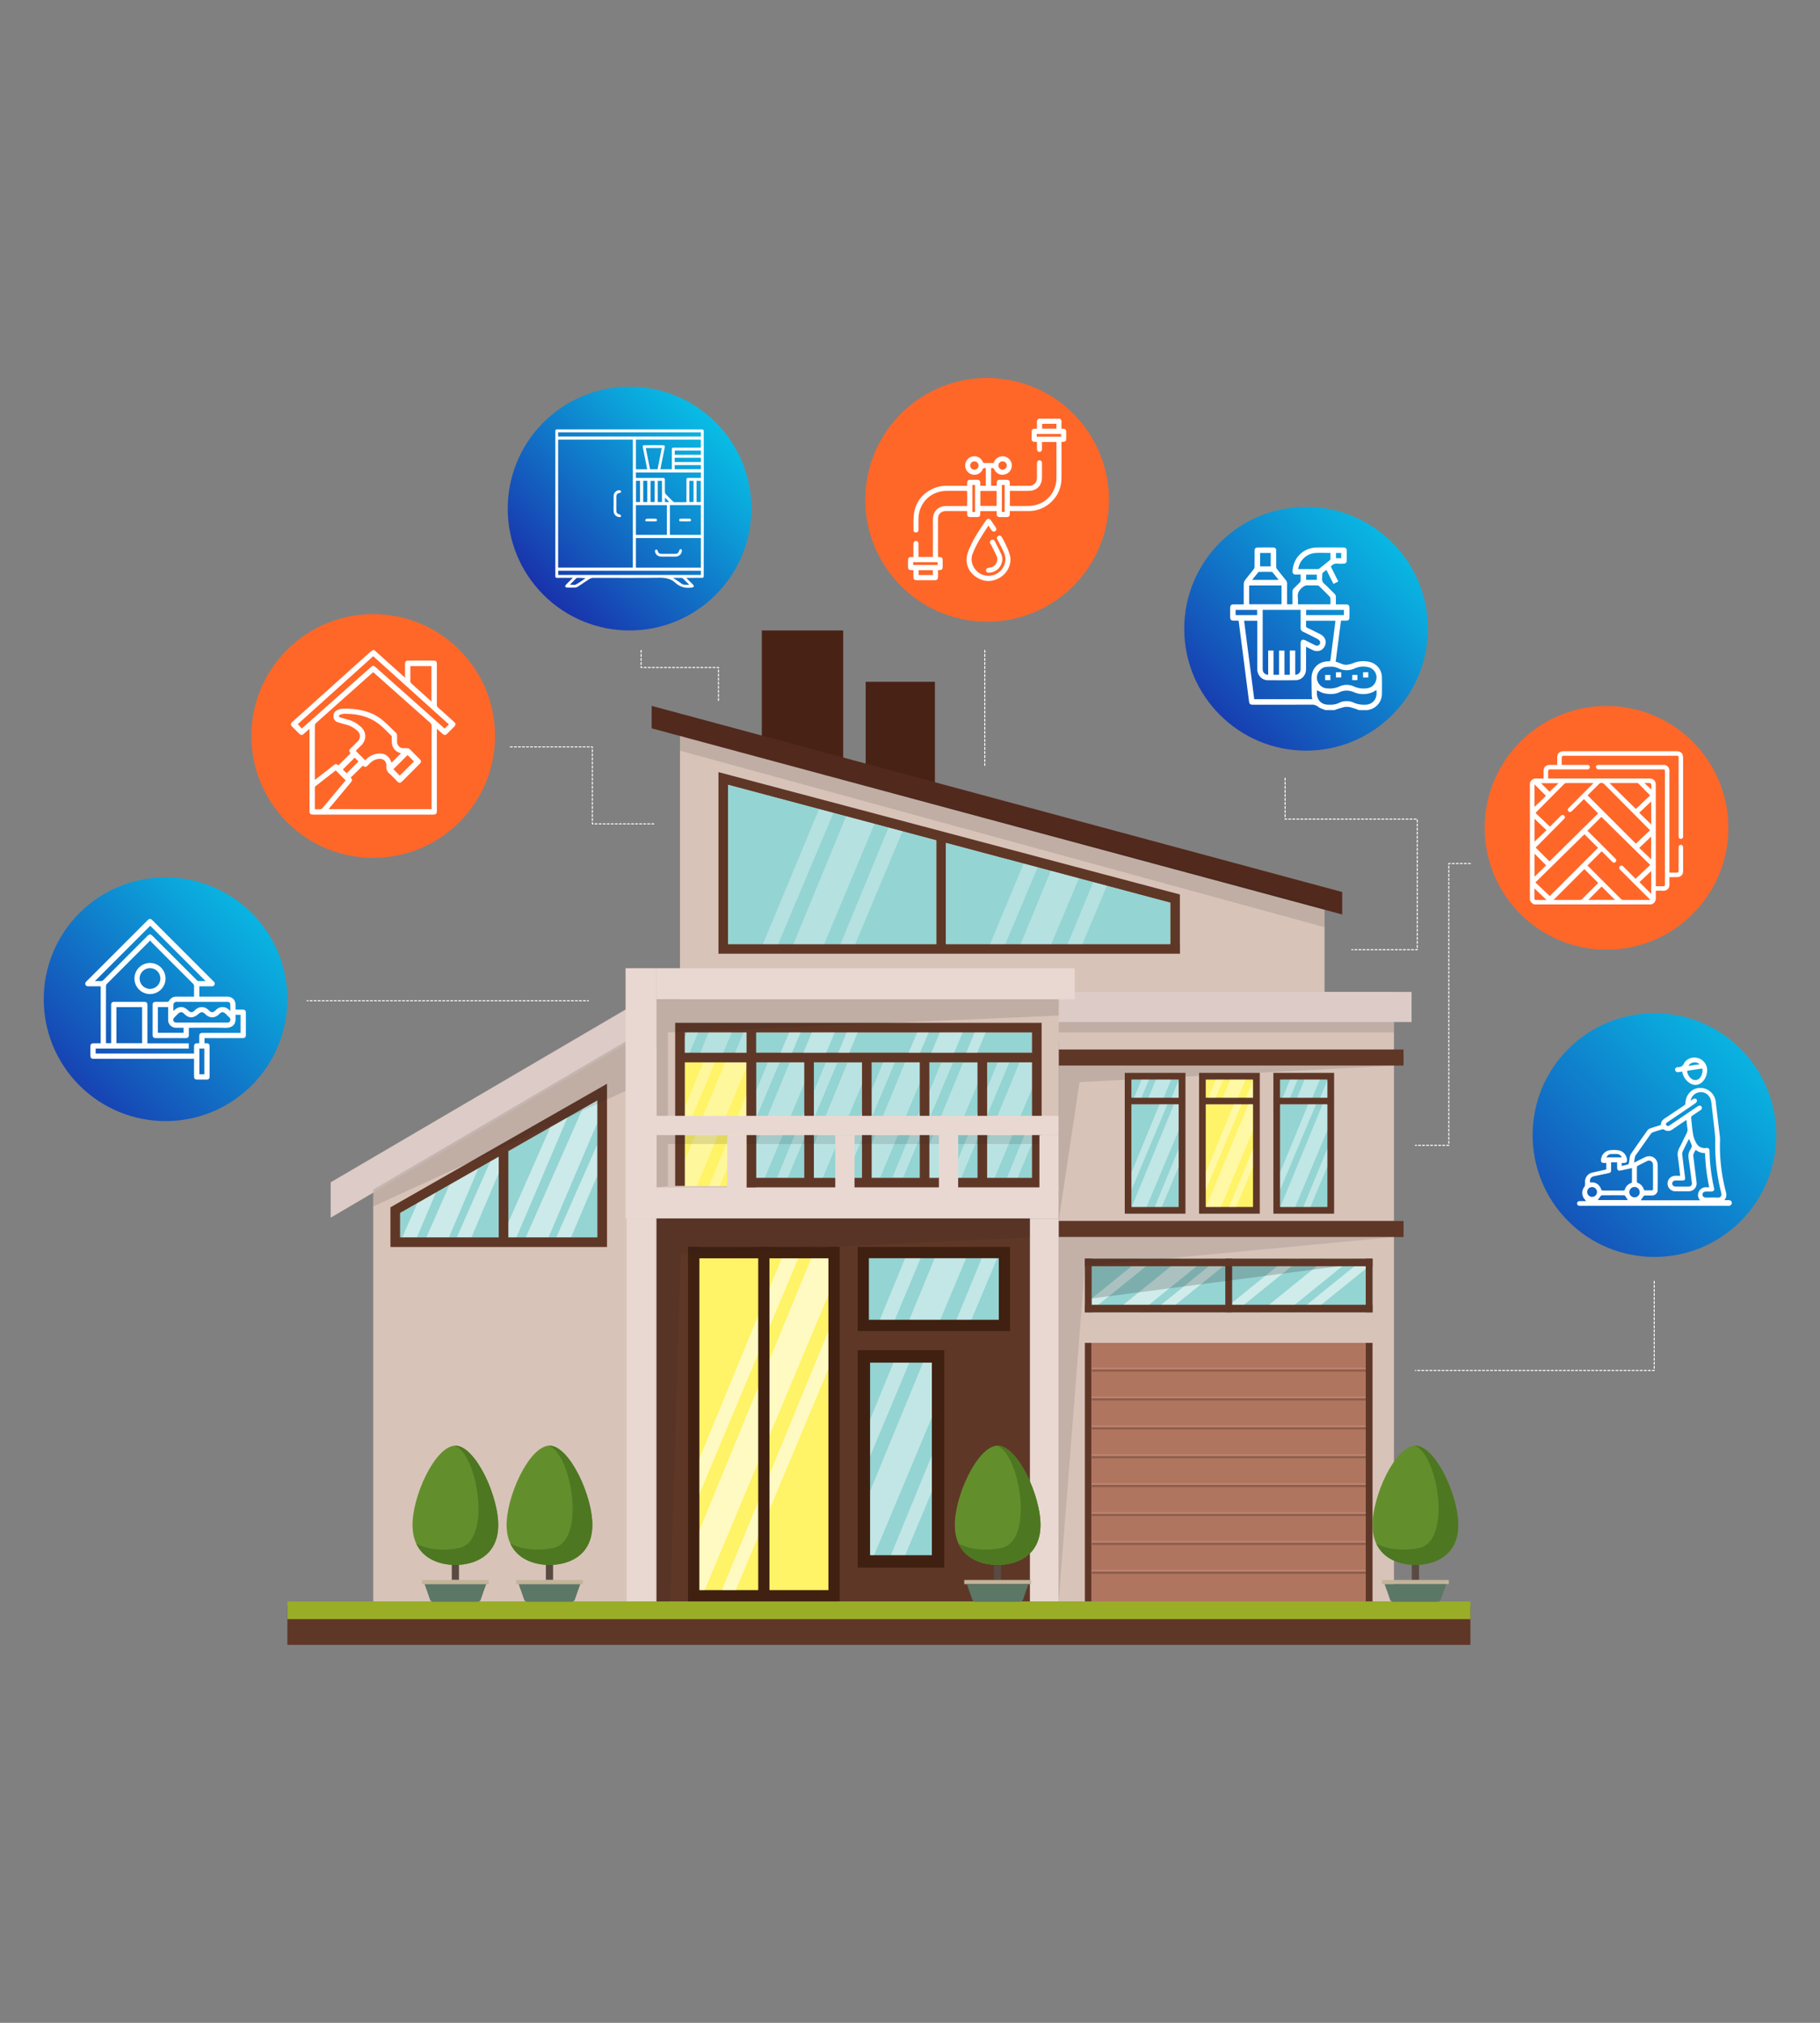 <svg xmlns="http://www.w3.org/2000/svg" xmlns:xlink="http://www.w3.org/1999/xlink" viewBox="0 0 1800 2000"><rect x="0" y="0" width="1800" height="2000" fill="#808080" stroke="none"/><defs><style>.cls-1{isolation:isolate;}.cls-2{fill:#492216;}.cls-3{fill:#d8c3b9;}.cls-4{fill:#dccbc6;}.cls-5{fill:#5f3727;}.cls-6{fill:#94d4d3;}.cls-7{opacity:0.55;}.cls-38,.cls-39,.cls-40,.cls-8{fill:none;}.cls-9{fill:#fff;}.cls-10{fill:#fff367;}.cls-11{opacity:0.35;}.cls-12{opacity:0.31;}.cls-13{opacity:0.41;}.cls-14,.cls-19,.cls-20{fill:#231f20;mix-blend-mode:multiply;}.cls-14{opacity:0.13;}.cls-15{fill:#e9d8d1;}.cls-16{fill:#b0755f;}.cls-17{fill:#8c5e4a;}.cls-18{fill:#c18272;}.cls-19{opacity:0.21;}.cls-20{opacity:0.11;}.cls-21{fill:#52291d;}.cls-22{opacity:0.51;}.cls-23{opacity:0.59;}.cls-24{fill:#402011;}.cls-25{opacity:0.43;}.cls-26{fill:#99ae26;}.cls-27{opacity:0.42;}.cls-28{fill:#5a4a42;}.cls-29{fill:#628f2c;}.cls-30{fill:#4d7721;}.cls-31{fill:#c1b49a;}.cls-32{fill:#5b7765;}.cls-33{fill:url(#linear-gradient);}.cls-34{fill:#ff6729;}.cls-35{fill:url(#linear-gradient-2);}.cls-36{fill:url(#linear-gradient-3);}.cls-37{fill:url(#linear-gradient-4);}.cls-38,.cls-39,.cls-40{stroke:#fff;stroke-linecap:round;stroke-linejoin:round;}.cls-39{stroke-dasharray:1.987 1.987;}.cls-40{stroke-dasharray:2 2;}</style><linearGradient id="linear-gradient" x1="288.624" y1="863.066" x2="8.285" y2="1143.405" gradientTransform="translate(746.545 173.584) rotate(45)" gradientUnits="userSpaceOnUse"><stop offset="0" stop-color="#06cceb"></stop><stop offset="0.232" stop-color="#0ba5db"></stop><stop offset="0.748" stop-color="#1743b3"></stop><stop offset="1" stop-color="#1d119f"></stop></linearGradient><linearGradient id="linear-gradient-2" x1="728.374" y1="397.132" x2="499.871" y2="625.635" gradientTransform="translate(537.947 -292.987) rotate(45)" xlink:href="#linear-gradient"></linearGradient><linearGradient id="linear-gradient-3" x1="1771.499" y1="987.036" x2="1435.447" y2="1323.088" gradientTransform="translate(1272.817 -828.305) rotate(45)" xlink:href="#linear-gradient"></linearGradient><linearGradient id="linear-gradient-4" x1="1409.182" y1="504.213" x2="1147.535" y2="765.86" gradientTransform="matrix(1, 0, 0, 1, 0, 0)" xlink:href="#linear-gradient"></linearGradient></defs><title>What are Home Improvement Services</title><g class="cls-1"><g id="Layer_1" data-name="Layer 1"><rect class="cls-2" x="753.423" y="623.352" width="80.512" height="177.685"></rect><rect class="cls-2" x="856.145" y="674.119" width="68.479" height="163.407"></rect><polygon class="cls-3" points="672.513 968.202 672.513 720.127 1309.995 891.035 1309.995 1029.729 672.513 1029.729 672.513 968.202"></polygon><polygon class="cls-3" points="618.703 1029.729 369.098 1176.214 369.098 1583.409 649.375 1583.409 649.375 1037.662 618.703 1029.729"></polygon><rect class="cls-3" x="1047.051" y="980.747" width="331.573" height="226.469"></rect><rect class="cls-4" x="1047.051" y="980.747" width="349.024" height="29.747"></rect><polygon class="cls-4" points="327.06 1168.942 629.433 991.822 644.499 1017.471 327.06 1203.924 327.06 1168.942"></polygon><rect class="cls-5" x="1047.051" y="1037.662" width="341.092" height="15.865"></rect><rect class="cls-5" x="1047.051" y="1207.216" width="341.092" height="15.864"></rect><rect class="cls-3" x="1047.051" y="1223.081" width="331.573" height="360.328"></rect><rect class="cls-6" x="1072.964" y="1244.432" width="284.508" height="53.147"></rect><g class="cls-7"><polygon class="cls-8" points="1142.719 1244.432 1076.943 1297.579 1101.684 1297.579 1167.46 1244.432 1142.719 1244.432"></polygon><polygon class="cls-8" points="1192.844 1244.432 1127.067 1297.579 1139.032 1297.579 1204.808 1244.432 1192.844 1244.432"></polygon><polygon class="cls-8" points="1219.086 1244.432 1153.31 1297.579 1357.472 1297.579 1357.472 1244.432 1219.086 1244.432"></polygon><polygon class="cls-8" points="1072.964 1244.432 1072.964 1289.257 1128.441 1244.432 1072.964 1244.432"></polygon><polygon class="cls-9" points="1167.46 1244.432 1101.684 1297.579 1127.067 1297.579 1192.844 1244.432 1167.46 1244.432"></polygon><polygon class="cls-9" points="1204.808 1244.432 1139.032 1297.579 1153.31 1297.579 1219.086 1244.432 1204.808 1244.432"></polygon><polygon class="cls-9" points="1128.441 1244.432 1072.964 1289.257 1072.964 1297.579 1076.943 1297.579 1142.719 1244.432 1128.441 1244.432"></polygon></g><g class="cls-7"><polygon class="cls-8" points="1286.776 1244.432 1221 1297.579 1245.741 1297.579 1311.517 1244.432 1286.776 1244.432"></polygon><polygon class="cls-8" points="1297.367 1297.579 1357.472 1297.579 1357.472 1249.015 1297.367 1297.579"></polygon><polygon class="cls-8" points="1336.9 1244.432 1271.125 1297.579 1283.089 1297.579 1348.865 1244.432 1336.9 1244.432"></polygon><polygon class="cls-8" points="1072.964 1244.432 1072.964 1297.579 1206.722 1297.579 1272.498 1244.432 1072.964 1244.432"></polygon><polygon class="cls-9" points="1311.517 1244.432 1245.741 1297.579 1271.125 1297.579 1336.9 1244.432 1311.517 1244.432"></polygon><polygon class="cls-9" points="1357.472 1244.432 1348.865 1244.432 1283.089 1297.579 1297.367 1297.579 1357.472 1249.015 1357.472 1244.432"></polygon><polygon class="cls-9" points="1272.498 1244.432 1206.722 1297.579 1221 1297.579 1286.776 1244.432 1272.498 1244.432"></polygon></g><rect class="cls-5" x="1072.964" y="1244.432" width="6.743" height="53.147"></rect><rect class="cls-5" x="1350.729" y="1244.432" width="6.743" height="53.147"></rect><rect class="cls-5" x="1211.45" y="1151.557" width="7.536" height="284.508" transform="translate(2509.029 78.593) rotate(90)"></rect><rect class="cls-5" x="1211.846" y="1244.432" width="6.743" height="53.147"></rect><rect class="cls-5" x="1211.45" y="1105.946" width="7.536" height="284.508" transform="translate(2463.418 32.982) rotate(90)"></rect><rect class="cls-3" x="649.375" y="987.952" width="397.676" height="188.262"></rect><rect class="cls-6" x="677.272" y="1020.775" width="343.409" height="20.059"></rect><rect class="cls-5" x="738.306" y="1041.465" width="9.519" height="133.06"></rect><rect class="cls-10" x="677.272" y="1050.353" width="61.034" height="122.351"></rect><g class="cls-11"><polygon class="cls-8" points="677.272 1050.353 677.272 1094.681 695.512 1050.353 677.272 1050.353"></polygon><polygon class="cls-8" points="738.306 1055.133 688.998 1172.704 701.197 1172.704 738.306 1082.52 738.306 1055.133"></polygon><polygon class="cls-8" points="707.03 1050.353 677.272 1121.308 677.272 1147.146 717.101 1050.353 707.03 1050.353"></polygon><polygon class="cls-8" points="711.747 1172.704 738.306 1172.704 738.306 1109.377 711.747 1172.704"></polygon><polygon class="cls-9" points="738.306 1050.353 717.101 1050.353 677.272 1147.146 677.272 1172.704 688.998 1172.704 738.306 1055.133 738.306 1050.353"></polygon><polygon class="cls-9" points="738.306 1082.52 701.197 1172.704 711.747 1172.704 738.306 1109.377 738.306 1082.52"></polygon><polygon class="cls-9" points="695.512 1050.353 677.272 1094.681 677.272 1121.308 707.03 1050.353 695.512 1050.353"></polygon></g><rect class="cls-6" x="747.824" y="1050.353" width="47.595" height="114.226"></rect><rect class="cls-6" x="804.938" y="1050.353" width="47.594" height="114.226"></rect><rect class="cls-6" x="862.051" y="1050.353" width="47.595" height="114.226"></rect><rect class="cls-6" x="919.164" y="1050.353" width="47.594" height="114.226"></rect><rect class="cls-6" x="976.277" y="1050.353" width="44.404" height="114.226"></rect><g class="cls-11"><polygon class="cls-8" points="779.075 1164.579 795.419 1164.579 795.419 1125.608 779.075 1164.579"></polygon><polygon class="cls-8" points="770.95 1050.353 747.824 1105.494 747.824 1131.097 781.049 1050.353 770.95 1050.353"></polygon><polygon class="cls-8" points="747.824 1050.353 747.824 1078.631 759.46 1050.353 747.824 1050.353"></polygon><polygon class="cls-8" points="795.419 1071.364 756.326 1164.579 768.489 1164.579 795.419 1099.131 795.419 1071.364"></polygon><polygon class="cls-9" points="795.419 1050.353 781.049 1050.353 747.824 1131.097 747.824 1164.579 756.326 1164.579 795.419 1071.364 795.419 1050.353"></polygon><polygon class="cls-9" points="795.419 1099.131 768.489 1164.579 779.075 1164.579 795.419 1125.608 795.419 1099.131"></polygon><polygon class="cls-9" points="759.46 1050.353 747.824 1078.631 747.824 1105.494 770.95 1050.353 759.46 1050.353"></polygon></g><g class="cls-11"><polygon class="cls-8" points="836.188 1165.108 852.532 1165.108 852.532 1126.137 836.188 1165.108"></polygon><polygon class="cls-8" points="828.063 1050.882 804.938 1106.023 804.938 1131.626 838.162 1050.882 828.063 1050.882"></polygon><polygon class="cls-8" points="804.938 1050.882 804.938 1079.16 816.573 1050.882 804.938 1050.882"></polygon><polygon class="cls-8" points="852.532 1071.893 813.439 1165.108 825.601 1165.108 852.532 1099.66 852.532 1071.893"></polygon><polygon class="cls-9" points="852.532 1050.882 838.162 1050.882 804.938 1131.626 804.938 1165.108 813.439 1165.108 852.532 1071.893 852.532 1050.882"></polygon><polygon class="cls-9" points="852.532 1099.66 825.601 1165.108 836.188 1165.108 852.532 1126.137 852.532 1099.66"></polygon><polygon class="cls-9" points="816.573 1050.882 804.938 1079.16 804.938 1106.023 828.063 1050.882 816.573 1050.882"></polygon></g><g class="cls-11"><polygon class="cls-8" points="893.301 1164.051 909.645 1164.051 909.645 1125.079 893.301 1164.051"></polygon><polygon class="cls-8" points="885.176 1049.825 862.051 1104.965 862.051 1130.568 895.275 1049.825 885.176 1049.825"></polygon><polygon class="cls-8" points="862.051 1049.825 862.051 1078.102 873.686 1049.825 862.051 1049.825"></polygon><polygon class="cls-8" points="909.645 1070.835 870.552 1164.051 882.715 1164.051 909.645 1098.603 909.645 1070.835"></polygon><polygon class="cls-9" points="909.645 1049.825 895.275 1049.825 862.051 1130.568 862.051 1164.051 870.552 1164.051 909.645 1070.835 909.645 1049.825"></polygon><polygon class="cls-9" points="909.645 1098.603 882.715 1164.051 893.301 1164.051 909.645 1125.079 909.645 1098.603"></polygon><polygon class="cls-9" points="873.686 1049.825 862.051 1078.102 862.051 1104.965 885.176 1049.825 873.686 1049.825"></polygon></g><g class="cls-11"><polygon class="cls-8" points="950.414 1165.108 966.758 1165.108 966.758 1126.137 950.414 1165.108"></polygon><polygon class="cls-8" points="942.289 1050.882 919.164 1106.023 919.164 1131.626 952.388 1050.882 942.289 1050.882"></polygon><polygon class="cls-8" points="919.164 1050.882 919.164 1079.16 930.8 1050.882 919.164 1050.882"></polygon><polygon class="cls-8" points="966.758 1071.893 927.665 1165.108 939.828 1165.108 966.758 1099.66 966.758 1071.893"></polygon><polygon class="cls-9" points="966.758 1050.882 952.388 1050.882 919.164 1131.626 919.164 1165.108 927.665 1165.108 966.758 1071.893 966.758 1050.882"></polygon><polygon class="cls-9" points="966.758 1099.66 939.828 1165.108 950.414 1165.108 966.758 1126.137 966.758 1099.66"></polygon><polygon class="cls-9" points="930.8 1050.882 919.164 1079.16 919.164 1106.023 942.289 1050.882 930.8 1050.882"></polygon></g><g class="cls-11"><polygon class="cls-8" points="1006.381 1164.579 1022.725 1164.579 1022.725 1125.608 1006.381 1164.579"></polygon><polygon class="cls-8" points="998.256 1050.353 975.131 1105.494 975.131 1131.097 1008.355 1050.353 998.256 1050.353"></polygon><polygon class="cls-8" points="975.131 1050.353 975.131 1078.631 986.767 1050.353 975.131 1050.353"></polygon><polygon class="cls-8" points="1022.725 1071.364 983.632 1164.579 995.795 1164.579 1022.725 1099.131 1022.725 1071.364"></polygon><polygon class="cls-9" points="1022.725 1050.353 1008.355 1050.353 975.131 1131.097 975.131 1164.579 983.632 1164.579 1022.725 1071.364 1022.725 1050.353"></polygon><polygon class="cls-9" points="1022.725 1099.131 995.795 1164.579 1006.381 1164.579 1022.725 1125.608 1022.725 1099.131"></polygon><polygon class="cls-9" points="986.767 1050.353 975.131 1078.631 975.131 1105.494 998.256 1050.353 986.767 1050.353"></polygon></g><path class="cls-5" d="M1029.035,1011.256H667.753v161.256h9.519V1050.353h61.034V1174.1h291.15v-.074h.744V1011.256Zm-351.763,9.519h61.034v20.059H677.272Zm70.552,29.578h47.6v114.226h-47.6Zm218.934,0v114.226H919.164V1050.353Zm-57.113,114.226H862.051V1050.353h47.594Zm-57.113,0H804.938V1050.353h47.594Zm168.149,0h-44.4V1050.353h44.4ZM747.824,1040.834v-20.059h272.857v20.059Z"></path><g class="cls-12"><polygon class="cls-8" points="690.452 1020.775 682.039 1040.834 692.581 1040.834 700.835 1020.775 690.452 1020.775"></polygon><polygon class="cls-8" points="723.732 1020.775 715.32 1040.834 727.023 1040.834 735.276 1020.775 723.732 1020.775"></polygon><polygon class="cls-8" points="677.272 1020.775 677.272 1025.573 679.247 1020.775 677.272 1020.775"></polygon><polygon class="cls-8" points="738.306 1020.775 738.306 1040.27 738.069 1040.834 1020.681 1040.834 1020.681 1020.775 738.306 1020.775"></polygon><polygon class="cls-9" points="700.835 1020.775 692.581 1040.834 715.32 1040.834 723.732 1020.775 700.835 1020.775"></polygon><polygon class="cls-9" points="738.306 1020.775 735.276 1020.775 727.023 1040.834 738.069 1040.834 738.306 1040.27 738.306 1020.775"></polygon><polygon class="cls-9" points="679.247 1020.775 677.272 1025.573 677.272 1040.834 682.039 1040.834 690.452 1020.775 679.247 1020.775"></polygon></g><g class="cls-13"><polygon class="cls-8" points="974.887 1020.775 966.474 1040.834 1020.681 1040.834 1020.681 1020.775 974.887 1020.775"></polygon><polygon class="cls-8" points="918.464 1020.775 909.929 1040.834 921.182 1040.834 929.436 1020.775 918.464 1020.775"></polygon><polygon class="cls-8" points="791.86 1020.775 783.325 1040.834 794.612 1040.834 802.866 1020.775 791.86 1020.775"></polygon><polygon class="cls-8" points="952.137 1020.775 943.725 1040.834 955.623 1040.834 963.877 1020.775 952.137 1020.775"></polygon><polygon class="cls-8" points="848.297 1020.775 839.885 1040.834 898.58 1040.834 907.075 1020.775 848.297 1020.775"></polygon><polygon class="cls-8" points="825.548 1020.775 817.135 1040.834 829.053 1040.834 837.307 1020.775 825.548 1020.775"></polygon><polygon class="cls-8" points="677.272 1020.775 677.272 1040.834 771.98 1040.834 780.476 1020.775 677.272 1020.775"></polygon><polygon class="cls-9" points="802.866 1020.775 794.612 1040.834 817.135 1040.834 825.548 1020.775 802.866 1020.775"></polygon><polygon class="cls-9" points="837.307 1020.775 829.053 1040.834 839.885 1040.834 848.297 1020.775 837.307 1020.775"></polygon><polygon class="cls-9" points="780.476 1020.775 771.98 1040.834 783.325 1040.834 791.86 1020.775 780.476 1020.775"></polygon><polygon class="cls-9" points="929.436 1020.775 921.182 1040.834 943.725 1040.834 952.137 1020.775 929.436 1020.775"></polygon><polygon class="cls-9" points="963.877 1020.775 955.623 1040.834 966.474 1040.834 974.887 1020.775 963.877 1020.775"></polygon><polygon class="cls-9" points="907.075 1020.775 898.58 1040.834 909.929 1040.834 918.464 1020.775 907.075 1020.775"></polygon></g><polygon class="cls-14" points="1047.051 1004.106 1047.051 987.952 649.375 987.952 649.375 1122.274 649.375 1131.097 649.375 1174.098 660.614 1172.704 660.614 1131.097 1047.051 1131.097 1047.051 1122.274 660.614 1122.274 660.614 1020.775 1047.051 1004.106"></polygon><rect class="cls-15" x="618.703" y="957.28" width="30.672" height="247.49"></rect><rect class="cls-15" x="840.81" y="765.845" width="30.672" height="413.541" transform="translate(1828.762 116.47) rotate(90)"></rect><rect class="cls-15" x="832.877" y="990.596" width="30.672" height="397.676" transform="translate(2037.647 341.221) rotate(90)"></rect><rect class="cls-15" x="838.694" y="913.917" width="19.038" height="397.676" transform="translate(1960.968 264.542) rotate(90)"></rect><rect class="cls-15" x="719.268" y="1122.274" width="19.038" height="53.94" transform="translate(1457.574 2298.487) rotate(180)"></rect><rect class="cls-15" x="826.091" y="1122.274" width="19.038" height="53.94" transform="translate(1671.219 2298.487) rotate(180)"></rect><rect class="cls-15" x="928.595" y="1122.274" width="19.038" height="53.94" transform="translate(1876.227 2298.487) rotate(180)"></rect><rect class="cls-15" x="1028.014" y="1122.274" width="19.038" height="53.94" transform="translate(2075.065 2298.487) rotate(180)"></rect><rect class="cls-15" x="1018.495" y="1204.77" width="28.556" height="378.639"></rect><rect class="cls-15" x="619.761" y="1204.77" width="28.556" height="378.639"></rect><rect class="cls-5" x="649.375" y="1204.77" width="369.12" height="378.639"></rect><rect class="cls-5" x="1072.964" y="1327.722" width="6.743" height="255.687"></rect><rect class="cls-5" x="1350.729" y="1327.722" width="6.743" height="255.687"></rect><rect class="cls-16" x="1079.706" y="1327.722" width="271.023" height="255.687"></rect><rect class="cls-17" x="1079.706" y="1353.767" width="271.023" height="2.38"></rect><rect class="cls-18" x="1079.706" y="1352.255" width="271.023" height="1.636"></rect><rect class="cls-17" x="1079.706" y="1382.323" width="271.023" height="2.38"></rect><rect class="cls-18" x="1079.706" y="1380.811" width="271.023" height="1.636"></rect><rect class="cls-17" x="1079.706" y="1410.88" width="271.023" height="2.379"></rect><rect class="cls-18" x="1079.706" y="1409.368" width="271.023" height="1.636"></rect><rect class="cls-17" x="1079.706" y="1439.436" width="271.023" height="2.379"></rect><rect class="cls-18" x="1079.706" y="1437.924" width="271.023" height="1.636"></rect><rect class="cls-17" x="1079.706" y="1467.993" width="271.023" height="2.38"></rect><rect class="cls-18" x="1079.706" y="1466.48" width="271.023" height="1.636"></rect><rect class="cls-17" x="1079.706" y="1496.549" width="271.023" height="2.38"></rect><rect class="cls-18" x="1079.706" y="1495.037" width="271.023" height="1.636"></rect><rect class="cls-17" x="1079.706" y="1525.106" width="271.023" height="2.38"></rect><rect class="cls-18" x="1079.706" y="1523.594" width="271.023" height="1.636"></rect><rect class="cls-17" x="1079.706" y="1553.663" width="271.023" height="2.379"></rect><rect class="cls-18" x="1079.706" y="1552.15" width="271.023" height="1.636"></rect><polygon class="cls-19" points="1079.706 1283.809 1324.048 1251.968 1079.706 1251.968 1079.706 1283.809"></polygon><polygon class="cls-20" points="1378.624 1223.081 1072.964 1251.968 1047.051 1583.409 1047.051 1223.081 1378.624 1223.081"></polygon><polygon class="cls-14" points="1047.051 1207.216 1047.051 1053.526 1378.624 1053.526 1067.675 1069.92 1047.051 1207.216"></polygon><polygon class="cls-21" points="644.499 720.127 1327.42 904.158 1327.42 881.947 644.499 697.916 644.499 720.127"></polygon><polygon class="cls-6" points="395.673 1223.411 590.809 1223.411 590.809 1087.918 395.673 1199.219 395.673 1223.411"></polygon><g class="cls-22"><polygon class="cls-8" points="564.756 1223.411 590.809 1223.411 590.809 1162.162 564.756 1223.411"></polygon><polygon class="cls-8" points="590.809 1109.927 542.536 1223.411 550.169 1223.411 590.809 1131.292 590.809 1109.927"></polygon><polygon class="cls-8" points="561.276 1104.763 510.807 1223.411 520.017 1223.411 576.089 1096.314 561.276 1104.763"></polygon><polygon class="cls-8" points="395.673 1199.219 395.673 1223.411 496.22 1223.411 544.29 1114.451 395.673 1199.219"></polygon><polygon class="cls-9" points="544.29 1114.451 496.22 1223.411 510.807 1223.411 561.276 1104.763 544.29 1114.451"></polygon><polygon class="cls-9" points="590.809 1131.292 550.169 1223.411 564.756 1223.411 590.809 1162.162 590.809 1131.292"></polygon><polygon class="cls-9" points="590.809 1087.918 576.089 1096.314 520.017 1223.411 542.536 1223.411 590.809 1109.927 590.809 1087.918"></polygon></g><g class="cls-22"><polygon class="cls-8" points="502.463 1138.309 466.263 1223.411 590.809 1223.411 590.809 1087.918 502.463 1138.309"></polygon><polygon class="cls-8" points="395.673 1199.219 395.673 1223.411 397.828 1223.411 412.814 1189.442 395.673 1199.219"></polygon><polygon class="cls-8" points="473.125 1155.042 444.043 1223.411 451.776 1223.411 484.903 1148.325 473.125 1155.042"></polygon><polygon class="cls-8" points="431.231 1178.938 412.314 1223.411 421.625 1223.411 444.613 1171.305 431.231 1178.938"></polygon><polygon class="cls-9" points="412.814 1189.442 397.828 1223.411 412.314 1223.411 431.231 1178.938 412.814 1189.442"></polygon><polygon class="cls-9" points="484.903 1148.325 451.776 1223.411 466.263 1223.411 502.463 1138.309 484.903 1148.325"></polygon><polygon class="cls-9" points="444.613 1171.305 421.625 1223.411 444.043 1223.411 473.125 1155.042 444.613 1171.305"></polygon></g><path class="cls-5" d="M386.154,1193.69v39.24H600.328v-161.4Zm9.519,5.529,97.568-55.65v79.842H395.673Zm195.136,24.192H502.76v-85.272l88.049-50.221Z"></path><rect class="cls-10" x="691.551" y="1244.036" width="127.78" height="328.268"></rect><g class="cls-23"><polygon class="cls-8" points="691.551 1244.036 691.551 1442.444 773.191 1244.036 691.551 1244.036"></polygon><polygon class="cls-8" points="789.502 1244.036 691.551 1477.596 691.551 1513.379 802.379 1244.036 789.502 1244.036"></polygon><polygon class="cls-8" points="727.586 1572.304 819.331 1572.304 819.331 1353.541 727.586 1572.304"></polygon><polygon class="cls-8" points="819.331 1280.202 696.828 1572.304 713.87 1572.304 819.331 1316.006 819.331 1280.202"></polygon><polygon class="cls-9" points="819.331 1244.036 802.379 1244.036 691.551 1513.379 691.551 1572.304 696.828 1572.304 819.331 1280.202 819.331 1244.036"></polygon><polygon class="cls-9" points="819.331 1316.006 713.87 1572.304 727.586 1572.304 819.331 1353.541 819.331 1316.006"></polygon><polygon class="cls-9" points="773.191 1244.036 691.551 1442.444 691.551 1477.596 789.502 1244.036 773.191 1244.036"></polygon></g><path class="cls-24" d="M819.331,1232.729v.2H760.993v-.2H749.888v.2H691.551v-.2H680.445v350.68H830.436v-350.68ZM691.551,1572.3V1244.036h58.337V1572.3Zm127.78,0H760.993V1244.036h58.338Z"></path><rect class="cls-6" x="851.784" y="1239.697" width="140.403" height="67.822"></rect><g class="cls-25"><polygon class="cls-8" points="912.321 1239.697 883.877 1307.519 898.24 1307.519 926.147 1239.697 912.321 1239.697"></polygon><polygon class="cls-8" points="851.784 1239.697 851.784 1307.519 869.051 1307.519 896.959 1239.697 851.784 1239.697"></polygon><polygon class="cls-8" points="957.317 1239.697 928.874 1307.519 944.805 1307.519 972.713 1239.697 957.317 1239.697"></polygon><polygon class="cls-8" points="959.631 1307.519 992.187 1307.519 992.187 1239.697 988.075 1239.697 959.631 1307.519"></polygon><polygon class="cls-9" points="926.147 1239.697 898.24 1307.519 928.874 1307.519 957.317 1239.697 926.147 1239.697"></polygon><polygon class="cls-9" points="972.713 1239.697 944.805 1307.519 959.631 1307.519 988.075 1239.697 972.713 1239.697"></polygon><polygon class="cls-9" points="896.959 1239.697 869.051 1307.519 883.877 1307.519 912.321 1239.697 896.959 1239.697"></polygon></g><path class="cls-24" d="M995.621,1232.93H848.213v83.076H998.928V1232.93Zm-136.3,71.97v-60.864h128.5V1304.9Z"></path><rect class="cls-5" x="284.225" y="1588.119" width="1170.022" height="38.174"></rect><rect class="cls-26" x="284.225" y="1583.409" width="1170.022" height="17.451"></rect><rect class="cls-6" x="851.784" y="1339.645" width="77.089" height="205.448"></rect><g class="cls-27"><polygon class="cls-9" points="928.874 1339.645 915.955 1339.645 851.784 1495.598 851.784 1545.094 861.351 1545.094 928.874 1384.09 928.874 1339.645"></polygon><polygon class="cls-9" points="928.874 1421.418 877.984 1545.094 892.109 1545.094 928.874 1457.43 928.874 1421.418"></polygon><polygon class="cls-9" points="886.767 1339.645 851.784 1424.663 851.784 1460.613 902.517 1339.645 886.767 1339.645"></polygon></g><path class="cls-24" d="M931.572,1334.948H848.213V1549.94h85.714V1334.948ZM860.51,1537.643v-190.4h61.12v190.4Z"></path><polygon class="cls-14" points="649.375 1583.409 662.994 1583.409 673.306 1239.697 1018.495 1223.411 1018.495 1204.77 649.375 1204.77 649.375 1583.409"></polygon><path class="cls-5" d="M1169.919,1060.764H1112.39v139.214h60.046V1060.764Zm-4.225,6.743v17.716h-46.561v-17.716Zm-46.561,125.728v-101.27h46.561v101.27Z"></path><rect class="cls-6" x="1119.133" y="1067.507" width="46.561" height="17.716"></rect><rect class="cls-6" x="1119.133" y="1091.965" width="46.561" height="101.27"></rect><g class="cls-13"><polygon class="cls-8" points="1149.08 1193.235 1165.694 1193.235 1165.694 1153.622 1149.08 1193.235"></polygon><polygon class="cls-8" points="1154.539 1091.965 1119.133 1176.391 1119.133 1193.235 1119.304 1193.235 1160.974 1091.965 1154.539 1091.965"></polygon><polygon class="cls-8" points="1119.133 1091.965 1119.133 1158.994 1146.713 1091.965 1119.133 1091.965"></polygon><polygon class="cls-8" points="1165.694 1117.789 1134.053 1193.235 1142.055 1193.235 1165.694 1135.787 1165.694 1117.789"></polygon><polygon class="cls-9" points="1165.694 1091.965 1160.974 1091.965 1119.304 1193.235 1134.053 1193.235 1165.694 1117.789 1165.694 1091.965"></polygon><polygon class="cls-9" points="1165.694 1135.787 1142.055 1193.235 1149.08 1193.235 1165.694 1153.622 1165.694 1135.787"></polygon><polygon class="cls-9" points="1146.713 1091.965 1119.133 1158.994 1119.133 1176.391 1154.539 1091.965 1146.713 1091.965"></polygon></g><g class="cls-13"><polygon class="cls-8" points="1128.91 1067.507 1119.133 1067.507 1119.133 1085.223 1121.621 1085.223 1128.91 1067.507"></polygon><polygon class="cls-8" points="1158.633 1085.223 1165.694 1068.064 1165.694 1067.507 1158.353 1067.507 1150.923 1085.223 1158.633 1085.223"></polygon><polygon class="cls-8" points="1135.882 1085.223 1143.172 1067.507 1136.368 1067.507 1128.938 1085.223 1135.882 1085.223"></polygon><polygon class="cls-9" points="1150.923 1085.223 1158.353 1067.507 1143.172 1067.507 1135.882 1085.223 1150.923 1085.223"></polygon><polygon class="cls-9" points="1165.694 1085.223 1165.694 1068.064 1158.633 1085.223 1165.694 1085.223"></polygon><polygon class="cls-9" points="1128.938 1085.223 1136.368 1067.507 1128.91 1067.507 1121.621 1085.223 1128.938 1085.223"></polygon></g><path class="cls-5" d="M1243.419,1060.764H1185.89v139.214h60.047V1060.764Zm-4.225,6.743v17.716h-46.561v-17.716Zm-46.561,125.728v-101.27h46.561v101.27Z"></path><rect class="cls-10" x="1192.633" y="1067.507" width="46.561" height="17.716"></rect><rect class="cls-10" x="1192.633" y="1091.965" width="46.561" height="101.27"></rect><g class="cls-13"><polygon class="cls-8" points="1222.581 1193.235 1239.194 1193.235 1239.194 1153.622 1222.581 1193.235"></polygon><polygon class="cls-8" points="1228.039 1091.965 1192.633 1176.391 1192.633 1193.235 1192.804 1193.235 1234.474 1091.965 1228.039 1091.965"></polygon><polygon class="cls-8" points="1192.633 1091.965 1192.633 1158.994 1220.213 1091.965 1192.633 1091.965"></polygon><polygon class="cls-8" points="1239.194 1117.789 1207.553 1193.235 1215.555 1193.235 1239.194 1135.787 1239.194 1117.789"></polygon><polygon class="cls-9" points="1239.194 1091.965 1234.474 1091.965 1192.804 1193.235 1207.553 1193.235 1239.194 1117.789 1239.194 1091.965"></polygon><polygon class="cls-9" points="1239.194 1135.787 1215.555 1193.235 1222.581 1193.235 1239.194 1153.622 1239.194 1135.787"></polygon><polygon class="cls-9" points="1220.213 1091.965 1192.633 1158.994 1192.633 1176.391 1228.039 1091.965 1220.213 1091.965"></polygon></g><g class="cls-13"><polygon class="cls-8" points="1202.411 1067.507 1192.633 1067.507 1192.633 1085.223 1195.121 1085.223 1202.411 1067.507"></polygon><polygon class="cls-8" points="1232.133 1085.223 1239.194 1068.064 1239.194 1067.507 1231.853 1067.507 1224.423 1085.223 1232.133 1085.223"></polygon><polygon class="cls-8" points="1209.382 1085.223 1216.672 1067.507 1209.868 1067.507 1202.438 1085.223 1209.382 1085.223"></polygon><polygon class="cls-9" points="1224.423 1085.223 1231.853 1067.507 1216.672 1067.507 1209.382 1085.223 1224.423 1085.223"></polygon><polygon class="cls-9" points="1239.194 1085.223 1239.194 1068.064 1232.133 1085.223 1239.194 1085.223"></polygon><polygon class="cls-9" points="1202.438 1085.223 1209.868 1067.507 1202.411 1067.507 1195.121 1085.223 1202.438 1085.223"></polygon></g><path class="cls-5" d="M1316.919,1060.764H1259.39v139.214h60.047V1060.764Zm-4.225,6.743v17.716h-46.561v-17.716Zm-46.561,125.728v-101.27h46.561v101.27Z"></path><rect class="cls-6" x="1266.133" y="1067.507" width="46.561" height="17.716"></rect><rect class="cls-6" x="1266.133" y="1091.965" width="46.561" height="101.27"></rect><g class="cls-13"><polygon class="cls-8" points="1296.081 1193.235 1312.694 1193.235 1312.694 1153.622 1296.081 1193.235"></polygon><polygon class="cls-8" points="1301.539 1091.965 1266.133 1176.391 1266.133 1193.235 1266.304 1193.235 1307.975 1091.965 1301.539 1091.965"></polygon><polygon class="cls-8" points="1266.133 1091.965 1266.133 1158.994 1293.714 1091.965 1266.133 1091.965"></polygon><polygon class="cls-8" points="1312.694 1117.789 1281.053 1193.235 1289.055 1193.235 1312.694 1135.787 1312.694 1117.789"></polygon><polygon class="cls-9" points="1312.694 1091.965 1307.975 1091.965 1266.304 1193.235 1281.053 1193.235 1312.694 1117.789 1312.694 1091.965"></polygon><polygon class="cls-9" points="1312.694 1135.787 1289.055 1193.235 1296.081 1193.235 1312.694 1153.622 1312.694 1135.787"></polygon><polygon class="cls-9" points="1293.714 1091.965 1266.133 1158.994 1266.133 1176.391 1301.539 1091.965 1293.714 1091.965"></polygon></g><g class="cls-13"><polygon class="cls-8" points="1275.911 1067.507 1266.133 1067.507 1266.133 1085.223 1268.621 1085.223 1275.911 1067.507"></polygon><polygon class="cls-8" points="1305.634 1085.223 1312.694 1068.064 1312.694 1067.507 1305.353 1067.507 1297.923 1085.223 1305.634 1085.223"></polygon><polygon class="cls-8" points="1282.882 1085.223 1290.172 1067.507 1283.368 1067.507 1275.939 1085.223 1282.882 1085.223"></polygon><polygon class="cls-9" points="1297.923 1085.223 1305.353 1067.507 1290.172 1067.507 1282.882 1085.223 1297.923 1085.223"></polygon><polygon class="cls-9" points="1312.694 1085.223 1312.694 1068.064 1305.634 1085.223 1312.694 1085.223"></polygon><polygon class="cls-9" points="1275.939 1085.223 1283.368 1067.507 1275.911 1067.507 1268.621 1085.223 1275.939 1085.223"></polygon></g><path class="cls-5" d="M1166.923,933.429V884.381L710.56,763.4V942.948h456.431v-9.519Zm-446.844,0V775.98L926.04,830.873V933.429Zm437.325,0H935.559V833.41L1157.4,892.536Z"></path><polygon class="cls-6" points="720.079 775.98 720.079 933.429 926.04 933.429 926.04 830.873 720.079 775.98"></polygon><polygon class="cls-6" points="935.559 833.41 935.559 933.429 1157.404 933.429 1157.404 892.536 935.559 833.41"></polygon><g class="cls-12"><polygon class="cls-8" points="1094.697 875.823 1070.538 933.429 1157.404 933.429 1157.404 892.536 1094.697 875.823"></polygon><polygon class="cls-8" points="1026.277 857.588 994.307 933.429 1009.411 933.429 1039.201 861.032 1026.277 857.588"></polygon><polygon class="cls-8" points="1067.032 868.45 1039.781 933.429 1055.976 933.429 1081.164 872.217 1067.032 868.45"></polygon><polygon class="cls-8" points="935.559 833.41 935.559 933.429 979.206 933.429 1012.311 853.866 935.559 833.41"></polygon><polygon class="cls-9" points="1039.201 861.032 1009.411 933.429 1039.781 933.429 1067.032 868.45 1039.201 861.032"></polygon><polygon class="cls-9" points="1081.164 872.217 1055.976 933.429 1070.538 933.429 1094.697 875.823 1081.164 872.217"></polygon><polygon class="cls-9" points="1012.311 853.866 979.206 933.429 994.307 933.429 1026.277 857.588 1012.311 853.866"></polygon></g><g class="cls-12"><polygon class="cls-8" points="824.287 803.754 769.624 933.429 784.741 933.429 836.734 807.071 824.287 803.754"></polygon><polygon class="cls-8" points="720.079 775.98 720.079 933.429 754.53 933.429 810.062 799.962 720.079 775.98"></polygon><polygon class="cls-8" points="864.94 814.588 815.1 933.429 831.307 933.429 878.698 818.255 864.94 814.588"></polygon><polygon class="cls-8" points="892.605 821.962 845.857 933.429 926.04 933.429 926.04 830.873 892.605 821.962"></polygon><polygon class="cls-9" points="836.734 807.071 784.741 933.429 815.1 933.429 864.94 814.588 836.734 807.071"></polygon><polygon class="cls-9" points="878.698 818.255 831.307 933.429 845.857 933.429 892.605 821.962 878.698 818.255"></polygon><polygon class="cls-9" points="810.062 799.962 754.53 933.429 769.624 933.429 824.287 803.754 810.062 799.962"></polygon></g><rect class="cls-14" x="1047.051" y="1010.493" width="331.573" height="10.282"></rect><polygon class="cls-14" points="369.098 1192.786 618.703 1078.631 618.703 1029.729 369.098 1176.214 369.098 1192.786"></polygon><polygon class="cls-14" points="672.513 742.243 1309.995 916.755 1309.995 897.231 672.513 727.676 672.513 742.243"></polygon><rect class="cls-28" x="1396.295" y="1532.437" width="7.124" height="29.682"></rect><path class="cls-29" d="M1399.857,1429.342c-19.93,0-43.418,51.053-42.35,80.339s24.2,37.6,42.35,37.6,41.282-8.311,42.35-37.6S1419.787,1429.342,1399.857,1429.342Z"></path><path class="cls-30" d="M1442.207,1509.681c1.068-29.286-22.42-80.339-42.35-80.339-.313,0-.628.049-.943.074,22.473,6.519,38.1,94.986,4.109,101.24-20.366,3.747-33.9-.272-41.89-4.551,7.386,16.116,24.569,21.173,38.724,21.173C1418.007,1547.278,1441.139,1538.967,1442.207,1509.681Z"></path><rect class="cls-31" x="1366.811" y="1562.119" width="66.092" height="4.155"></rect><path class="cls-32" d="M1399.857,1566.275h-30.474s4.749,13.06,5.145,14.643,1.188,2.77,4.75,2.77h41.158c3.562,0,4.354-1.187,4.749-2.77s5.146-14.643,5.146-14.643Z"></path><rect class="cls-28" x="983.132" y="1532.437" width="7.124" height="29.682"></rect><path class="cls-29" d="M986.694,1429.342c-19.93,0-43.418,51.053-42.35,80.339s24.2,37.6,42.35,37.6,41.282-8.311,42.35-37.6S1006.623,1429.342,986.694,1429.342Z"></path><path class="cls-30" d="M1029.044,1509.681c1.068-29.286-22.421-80.339-42.35-80.339-.313,0-.628.049-.943.074,22.473,6.519,38.1,94.986,4.109,101.24-20.366,3.747-33.9-.272-41.89-4.551,7.386,16.116,24.569,21.173,38.724,21.173C1004.844,1547.278,1027.976,1538.967,1029.044,1509.681Z"></path><rect class="cls-31" x="953.648" y="1562.119" width="66.092" height="4.155"></rect><path class="cls-32" d="M986.694,1566.275H956.22s4.749,13.06,5.145,14.643,1.188,2.77,4.749,2.77h41.159c3.562,0,4.353-1.187,4.749-2.77s5.145-14.643,5.145-14.643Z"></path><rect class="cls-28" x="539.886" y="1532.437" width="7.124" height="29.682"></rect><path class="cls-29" d="M543.448,1429.342c-19.929,0-43.418,51.053-42.35,80.339s24.2,37.6,42.35,37.6,41.282-8.311,42.35-37.6S563.378,1429.342,543.448,1429.342Z"></path><path class="cls-30" d="M585.8,1509.681c1.068-29.286-22.42-80.339-42.35-80.339-.312,0-.628.049-.943.074,22.473,6.519,38.1,94.986,4.109,101.24-20.366,3.747-33.9-.272-41.89-4.551,7.387,16.116,24.569,21.173,38.724,21.173C561.6,1547.278,584.73,1538.967,585.8,1509.681Z"></path><rect class="cls-31" x="510.402" y="1562.119" width="66.092" height="4.155"></rect><path class="cls-32" d="M543.448,1566.275H512.974s4.749,13.06,5.145,14.643,1.188,2.77,4.75,2.77h41.159c3.561,0,4.353-1.187,4.748-2.77s5.146-14.643,5.146-14.643Z"></path><rect class="cls-28" x="446.81" y="1532.437" width="7.124" height="29.682"></rect><path class="cls-29" d="M450.372,1429.342c-19.93,0-43.418,51.053-42.351,80.339s24.2,37.6,42.351,37.6,41.282-8.311,42.35-37.6S470.3,1429.342,450.372,1429.342Z"></path><path class="cls-30" d="M492.722,1509.681c1.067-29.286-22.421-80.339-42.35-80.339-.313,0-.629.049-.943.074,22.473,6.519,38.1,94.986,4.109,101.24-20.366,3.747-33.9-.272-41.89-4.551,7.386,16.116,24.569,21.173,38.724,21.173C468.522,1547.278,491.654,1538.967,492.722,1509.681Z"></path><rect class="cls-31" x="417.326" y="1562.119" width="66.092" height="4.155"></rect><path class="cls-32" d="M450.372,1566.275H419.9s4.749,13.06,5.145,14.643,1.187,2.77,4.749,2.77h41.159c3.562,0,4.354-1.187,4.749-2.77s5.145-14.643,5.145-14.643Z"></path><circle class="cls-33" cx="163.739" cy="987.952" r="120.486" transform="translate(-650.629 405.145) rotate(-45)"></circle><circle class="cls-34" cx="1588.855" cy="818.488" r="120.486"></circle><circle class="cls-34" cx="976.277" cy="494.193" r="120.486" transform="translate(330.712 1377.703) rotate(-80.694)"></circle><circle class="cls-35" cx="622.64" cy="502.866" r="120.486" transform="translate(-173.213 587.559) rotate(-45)"></circle><circle class="cls-36" cx="1636.261" cy="1122.273" r="120.486" transform="translate(-314.317 1485.718) rotate(-45)"></circle><circle class="cls-34" cx="369.098" cy="727.676" r="120.486" transform="translate(-406.438 474.123) rotate(-45)"></circle><circle class="cls-37" cx="1291.719" cy="621.675" r="120.486"></circle><line class="cls-38" x1="303.721" y1="989.499" x2="304.721" y2="989.499"></line><line class="cls-39" x1="306.708" y1="989.499" x2="579.953" y2="989.499"></line><line class="cls-38" x1="580.946" y1="989.499" x2="581.946" y2="989.499"></line><polyline class="cls-40" points="504.724 738.43 585.833 738.43 585.833 814.588 648.317 814.588"></polyline><polyline class="cls-40" points="634.039 643.019 634.039 659.94 710.56 659.94 710.56 693.534"></polyline><line class="cls-40" x1="973.935" y1="643.019" x2="973.935" y2="756.755"></line><polyline class="cls-40" points="1271.022 769.4 1271.022 809.844 1401.688 809.844 1401.688 938.983 1336.9 938.983"></polyline><polyline class="cls-40" points="1454.246 853.759 1432.903 853.759 1432.903 1132.384 1399.857 1132.384"></polyline><polyline class="cls-40" points="1636.064 1266.845 1636.064 1354.956 1399.857 1354.956"></polyline><path class="cls-9" d="M1603.886,1149.825v2.966c2.233-.53,4.357-.986,6.442-1.58.307-.088.534-.808.618-1.268.332-1.814.685-3.632.852-5.465a9.3,9.3,0,0,1,1.895-4.612c5.2-7.374,10.317-14.809,15.55-22.16a5.963,5.963,0,0,1,2.719-2c3.513-1.252,7.1-2.3,10.744-3.461-.231-3.152,1.545-5,3.97-6.6,6.381-4.2,12.676-8.529,19.035-12.762a2.351,2.351,0,0,0,1.156-2.112c.375-7.5,4.879-13.242,11.478-14.745a15.345,15.345,0,0,1,18.552,13.411c1.342,11.609,2.762,23.209,4.12,34.817a23.761,23.761,0,0,1,.112,3.53,175.718,175.718,0,0,0,5.779,50.544c.761,2.9.789,5.559-1.506,8.276,1.6,0,2.89-.011,4.177,0,2.345.024,3.557,1.362,3.028,3.656-.164.711-1.033,1.376-1.736,1.807a3.823,3.823,0,0,1-1.813.128q-72.807.006-145.615,0c-.2,0-.41,0-.615,0-2.146-.035-3.067-.757-3.034-2.376.031-1.556.939-2.252,2.993-2.268,1.591-.013,3.182,0,4.772-.007.435,0,.87-.054,1.109-.07-.513-.631-1.041-1.3-1.594-1.956a9.522,9.522,0,0,1-.2-11.95,4.491,4.491,0,0,0,.713-2.06,30.579,30.579,0,0,0,.034-3.075,9.041,9.041,0,0,1,7.13-9.035c4.579-1.1,9.19-2.07,13.889-3.119v-6.464c-.833,0-1.633.02-2.433,0-2.14-.064-2.976-1.009-2.779-3.114a10.11,10.11,0,0,1,9.094-9.508,33.345,33.345,0,0,1,7.817.066,10.189,10.189,0,0,1,8.759,9.181c.26,2.367-.594,3.337-2.981,3.378C1605.411,1149.835,1604.7,1149.825,1603.886,1149.825Zm64.045-42.548c-.627.4-1.1.68-1.553.99-4.194,2.857-8.374,5.735-12.581,8.573a6.7,6.7,0,0,1-8.044-.016,2.423,2.423,0,0,0-1.786-.239c-3.094.91-6.176,1.869-9.216,2.943a4.638,4.638,0,0,0-2.1,1.586c-4.912,6.885-9.712,13.849-14.649,20.717-1.652,2.3-1.237,4.905-1.957,7.732,3.835-1.909,7.254-3.632,10.692-5.318,6.177-3.029,12.613.752,12.727,7.626.133,8.1.07,16.2.014,24.308a5.518,5.518,0,0,1-5.819,5.8c-2.256.042-4.514-.017-6.77.036a1.811,1.811,0,0,0-1.267.528c-1.026,1.363-1.947,2.805-2.906,4.215h58.53c-.208-.357-.323-.572-.455-.777a7.374,7.374,0,0,1-.43-8.135,7.539,7.539,0,0,1,7.152-3.948c.95.017,1.9,0,2.979,0a187.373,187.373,0,0,1-4.176-33.785,14.23,14.23,0,0,1-9.257-3.279c-.711,1.334-1.434,2.51-1.969,3.765a4.764,4.764,0,0,0-.391,2.314c1.03,8.65,2.128,17.292,3.2,25.937a7.774,7.774,0,0,1-7.787,8.992c-4.308.055-8.618.041-12.926,0a7.662,7.662,0,1,1,.011-15.312c1.476-.013,2.953,0,4.548,0-.773-6.369-1.444-12.576-2.309-18.755a13.322,13.322,0,0,1,1.325-8.59c2.568-4.778,4.8-9.736,7.27-14.568a7.183,7.183,0,0,0,.893-4.665C1668.47,1113.147,1668.263,1110.3,1667.931,1107.277Zm4.013-18.945c1.146-.736,1.961-1.328,2.838-1.807,1.686-.92,3.644.074,3.507,1.908a3.6,3.6,0,0,1-1.465,2.289c-4.53,3.181-9.14,6.247-13.724,9.351q-7.194,4.872-14.389,9.742c-.919.622-1.417,1.4-.75,2.455a1.9,1.9,0,0,0,2.778.727c.313-.171.6-.386.9-.587q7.452-5.042,14.9-10.085c4.2-2.845,8.395-5.7,12.611-8.53,1.878-1.259,3.685-.634,4.015,1.326a2.415,2.415,0,0,1-1.353,2.531c-2.817,1.872-5.653,3.717-8.416,5.667a2.23,2.23,0,0,0-.832,1.695c.475,4.945.921,9.9,1.659,14.811a26.742,26.742,0,0,0,3.636,10.692,9.23,9.23,0,0,0,9.4,4.552c2.461-.282,3.429.533,3.487,3a177.886,177.886,0,0,0,4.469,36.559c.515,2.2-.364,3.378-2.613,3.442-1.794.051-3.591-.009-5.386.022-2.069.036-3.409,1.208-3.437,2.947-.028,1.765,1.408,3.026,3.51,3.034,3.745.015,7.5-.149,11.232.05,3.406.181,4.53-1.989,3.778-4.879a188.76,188.76,0,0,1-5.921-49.315,76.136,76.136,0,0,0-.288-8.588c-1-9.531-2.162-19.045-3.225-28.57-.359-3.219-.616-6.434-2.777-9.112a10.07,10.07,0,0,0-10.615-3.489C1675.512,1081.322,1673.1,1083.993,1671.944,1088.332Zm-72.579,60.873h-5.974c0,2.424,0,4.726,0,7.029,0,2.761-.4,3.234-3.121,3.8q-6.768,1.413-13.531,2.845c-3.385.721-4.809,2.968-4.007,6.266,5.369-.634,9.146,1.819,10.946,7.031a1.57,1.57,0,0,0,1.11.9q10.539.081,21.079.007a1.4,1.4,0,0,0,1.067-.748,9.63,9.63,0,0,1,6.281-6.661,1.323,1.323,0,0,0,.769-.894c.05-4.553.034-9.106.034-13.843-.709.133-1.25.223-1.786.337-3.1.665-6.2,1.351-9.311,2-2.485.52-3.534-.359-3.552-2.942C1599.356,1152.653,1599.365,1150.968,1599.365,1149.205Zm26.763,27.725c2.51,0,4.917-.006,7.324,0,.965,0,1.4-.475,1.4-1.418-.008-8.046.051-16.092-.048-24.136a3.889,3.889,0,0,0-5.731-3.415c-3.142,1.5-6.245,3.074-9.33,4.684a1.745,1.745,0,0,0-.829,1.243c-.058,4.816-.049,9.634-.011,14.45a1.354,1.354,0,0,0,.58,1.059C1622.98,1170.707,1625.042,1173.278,1626.128,1176.93Zm44.3-50.959c-2.1,4.188-4.181,8.228-6.124,12.336a6.271,6.271,0,0,0-.572,3.228c.871,7.529,1.847,15.045,2.817,22.562.281,2.172-.4,3.036-2.627,3.06-2.255.024-4.511.007-6.767.008a3.083,3.083,0,0,0-2.985,1.794c-.991,2.042.536,4.21,3.053,4.243,4.1.054,8.2.026,12.3.013,2.879-.009,4.063-1.272,3.7-4.118-.96-7.518-1.862-15.046-3.038-22.53-.554-3.522-.573-6.769,1.531-9.811a11.635,11.635,0,0,0,1.367-2.742,2.821,2.821,0,0,0,.01-1.815C1672.294,1130.155,1671.373,1128.158,1670.423,1125.971Zm-90.187,60.531h29.711c-.9-1.393-1.755-2.812-2.723-4.151a1.77,1.77,0,0,0-1.273-.547q-10.762-.05-21.526.009a1.951,1.951,0,0,0-1.3.719C1582.119,1183.8,1581.213,1185.142,1580.236,1186.5Zm36.291-2.679a5.054,5.054,0,0,0,5.136-5.029,5.118,5.118,0,1,0-5.136,5.029Zm-46.787-5.3a4.849,4.849,0,1,0,9.7-.007,4.849,4.849,0,1,0-9.7.007Zm34.251-34.184a5.228,5.228,0,0,0-4.794-3.329c-1.844-.065-3.695-.07-5.539.005a5.107,5.107,0,0,0-4.844,3.324Z"></path><path class="cls-9" d="M1663.738,1059.455c-1.432.216-2.736.471-4.053.6a2.758,2.758,0,0,1-3.052-2.383c-.17-1.25.877-2.3,2.517-2.533a2.415,2.415,0,0,1,.306-.027,5.963,5.963,0,0,0,5.936-3.531c2.882-5.392,9.392-7.283,15.061-5.086a12.6,12.6,0,0,1,7.711,14.184,16.858,16.858,0,0,1-3.281,7.679c-3.73,4.753-9.343,5.623-14.281,2.144A16.6,16.6,0,0,1,1663.738,1059.455Zm19.785-3.021-14.887,2.267c-.043,3.769,3.159,8.195,6.691,9.033a6.19,6.19,0,0,0,3.814-.413C1682.47,1065.734,1684.63,1060.188,1683.523,1056.434Zm-2.545-4.186c-2.926-2.9-9.406-2.3-11.005,1.552Z"></path><path class="cls-9" d="M1513.106,889.781V774.116c1.234-3.35,3.711-4.6,7.168-4.386,2.054.123,4.121.022,6.294.022.028-.628.067-1.107.069-1.587.009-2.12-.034-4.241.02-6.36a5.431,5.431,0,0,1,5.412-5.5c.936-.037,1.874-.014,2.811-.015h5.221c0-2.445,0-4.659,0-6.872.006-4.552,2.131-6.662,6.712-6.662h111.1c4.594,0,6.683,2.084,6.683,6.668q0,38.308,0,76.615c0,.394.023.791-.013,1.182a2.2,2.2,0,0,1-4.408.039c-.046-.489-.016-.985-.016-1.478q0-38.011,0-76.023c0-2.541-.025-2.566-2.562-2.566H1547.088c-.394,0-.874-.139-1.164.035-.518.312-1.289.8-1.311,1.24-.125,2.543-.06,5.094-.06,7.822h22.311c1.085,0,2.172-.031,3.254.019a2.076,2.076,0,0,1,2.215,2.083,2.146,2.146,0,0,1-2.035,2.29,10.823,10.823,0,0,1-1.476.043q-17.6,0-35.208,0a3.312,3.312,0,0,0-1.315.045c-.46.219-1.129.672-1.143,1.046-.1,2.592-.053,5.19-.053,7.931h43.467q28.329,0,56.658,0c3.077,0,5.276,1.341,6.017,3.812a10.824,10.824,0,0,1,.342,3.064q.026,48.808.014,97.617v2c2.3,0,4.414,0,6.524,0,2.48,0,2.5-.018,2.5-2.46q0-55.316,0-110.632c0-2.38-.043-2.424-2.384-2.425q-31.213,0-62.428-.008c-.682,0-1.546.111-2-.244a3.7,3.7,0,0,1-1.421-2.135,1.832,1.832,0,0,1,1.772-2,11.556,11.556,0,0,1,1.624-.052q14.867,0,29.735,0,16.716,0,33.433-.013a5.927,5.927,0,0,1,4.761,1.921,6.587,6.587,0,0,1,1.362,4.7q-.023,48.955-.011,97.912v1.976c2.453,0,4.664,0,6.875,0,1.992,0,2.219-.228,2.22-2.191q0-11.316.006-22.63c0-1.627.835-2.6,2.169-2.621,1.352-.025,2.253.936,2.256,2.533.014,7.938.031,15.875-.011,23.813a5.42,5.42,0,0,1-4.726,5.409,19.06,19.06,0,0,1-2.8.121c-1.951.016-3.9,0-5.988,0,0,2.182-.126,4.154.024,6.1.395,5.133-2.388,7.764-7.317,7.381-2-.155-4.013-.026-6.168-.026,0,2.246-.1,4.312.022,6.366.2,3.453-1.047,5.929-4.39,7.168H1517.544A6.688,6.688,0,0,1,1513.106,889.781Zm118.717,0,.146-.351c-2.768-2.737-5.547-5.465-8.3-8.215q-10.47-10.448-20.923-20.913c-.174-.174-.354-.343-.519-.526-1.016-1.123-1.07-2.377-.146-3.289a2.148,2.148,0,0,1,3.273.175c3.925,3.883,7.82,7.8,11.73,11.7.331.33.692.631,1.04.945l-.375-.575,14.35-13.549-48.32-47.527-13.914,13.862a12.216,12.216,0,0,1,1.433,1.089q12.829,12.793,25.633,25.614a8.8,8.8,0,0,1,1.193,1.307,2.026,2.026,0,0,1-.245,2.7,2.06,2.06,0,0,1-2.7.358,6.082,6.082,0,0,1-1.216-1.065c-3.309-3.312-6.611-6.63-9.847-9.878l-14.075,14.065a1.951,1.951,0,0,0,.211.278q16.573,16.579,33.178,33.129a2.811,2.811,0,0,0,1.817.637c8.382.041,16.764.028,25.147.028Zm-98.905-72.46c.123-.118.518-.481.9-.86,3.315-3.308,6.614-6.634,9.949-9.923a2.214,2.214,0,1,1,3.173,3.074c-.29.334-.621.633-.933.948q-13.117,13.238-26.234,26.476c-.37.373-.715.771-.953,1.029l13.654,13.629,48.1-47.484c-4.752-4.766-9.389-9.418-14.1-14.138-3.72,3.724-7.547,7.559-11.381,11.387a6.541,6.541,0,0,1-1.224,1.056,2.015,2.015,0,0,1-2.686-.387,2.058,2.058,0,0,1-.21-2.713,7.909,7.909,0,0,1,1.093-1.2q11.345-11.352,22.692-22.7c.35-.35.665-.735,1.1-1.218-.421-.064-.562-.1-.7-.105-8.777,0-17.554-.024-26.33.035a3.024,3.024,0,0,0-1.853.93q-13.729,13.776-27.4,27.614c-.262.264-.5.553-.929,1.034Zm-.166,68.638,47.713-47.707-13.442-13.428-48.511,47.657Zm37.386-99.563,47.752,47.738L1631.9,820.88c-.387-.413-.647-.705-.921-.981q-12.291-12.375-24.584-24.748-10-10.063-20.018-20.116c-1-1.008-3.514-1.29-4.421-.4C1577.922,778.608,1573.926,782.621,1570.138,786.4Zm10.488,86.529-13.652-13.652-30.507,30.508c8.64,0,17.613.011,26.585-.03a2.41,2.41,0,0,0,1.505-.683q7.776-7.7,15.49-15.466C1580.284,873.364,1580.486,873.09,1580.626,872.925Zm37.246-73.1,14.118-13.4c-3.961-4.041-7.775-7.958-11.641-11.823a2.308,2.308,0,0,0-1.492-.39q-12.8-.035-25.593-.011c-.352,0-.7.077-1.294.145Zm-33.822,76.69c-4.4,4.4-8.871,8.866-13.2,13.194h26.4Zm49.024-84.158-11.842,11.214,11.842,11.613Zm-.047,57.22V827.108l-11.814,11.23Zm.052,11.627-11.644,10.939,11.644,11.7Zm-115.435-51.7v22.69l11.866-11.358Zm11.5,46.091-11.511-11.63v22.887Zm-11.533-57.786,11.378-10.956-11.378-11.392Zm23.765-23.481h-17.284l8.5,8.5Zm-23.834,104c0,2.512.012,5.249,0,7.985-.02,3.612-.21,3.5,3.414,3.474,2.718-.02,5.436,0,8.585,0Zm115.614-97.756c0-1.473.089-3.188-.053-4.883-.043-.517-.683-1.365-1.109-1.4-1.771-.159-3.564-.067-5.6-.067Z"></path><path class="cls-9" d="M1310.867,702.1c-2.413-1.051-5.189-1.662-7.143-3.271a9.654,9.654,0,0,0-6.82-2.115c-19.159.065-38.319.036-57.479.035-3.062,0-3.772-.576-4.167-3.626q-2.75-21.241-5.46-42.487-2.346-18.207-4.719-36.412a3.726,3.726,0,0,0-.219-.6c-1.618,0-3.282.026-4.945-.007-2.288-.045-3.249-1-3.27-3.263-.028-3.088-.017-6.177,0-9.265.011-2.543.981-3.535,3.5-3.551,3.238-.021,6.477,0,9.933,0v-1.79c0-6.229-.061-12.46.055-18.687a6.223,6.223,0,0,1,1.2-3.4c2.772-3.676,5.748-7.2,8.557-10.845a4.51,4.51,0,0,0,.868-2.52c.079-5.181.032-10.364.043-15.546.006-2.56.932-3.468,3.527-3.473q7.224-.014,14.448,0c2.478.007,3.417.943,3.423,3.418.013,5.287-.023,10.574.037,15.861a3.735,3.735,0,0,0,.733,2.1q4.241,5.452,8.627,10.791a5.65,5.65,0,0,1,1.349,3.872c-.052,6.124-.022,12.249-.022,18.374v1.761h5.36v-3.111c0-2.932.055-5.865-.021-8.794a5.1,5.1,0,0,1,1.7-4.179c1.956-1.815,3.81-3.74,5.67-5.655a2.265,2.265,0,0,0,.694-1.3c.074-2.036.032-4.076.032-6.36-1.627,0-3.179.02-4.729,0-2.43-.039-3.423-1.121-3.275-3.52.833-13.54,11.036-23.207,24.585-23.253,8.428-.029,16.856-.008,25.284,0,2.8,0,3.689.878,3.695,3.637q.012,4.4,0,8.8c-.007,2.77-.868,3.613-3.687,3.622a41.257,41.257,0,0,1-5.335-.04c-2.781-.357-4.845.712-6.686,2.856l7.364,14.759-4.763,2.412-6.963-13.853c-1.28,1.021-2.436,1.9-3.535,2.851a2.75,2.75,0,0,0-.534,1.048,1.28,1.28,0,0,0-.011.468c.017,2.354-.581,4.953.229,6.992.785,1.973,3.005,3.384,4.621,5.016,2.394,2.418,4.792,4.832,7.227,7.209a4.3,4.3,0,0,1,1.385,3.356c-.048,2.3-.013,4.6-.013,7.135h4.4c1.937,0,3.875-.036,5.811.011,2.091.051,3.114,1.006,3.155,3.08q.1,4.946,0,9.893c-.038,2.126-1,3.04-3.105,3.1-1.669.044-3.34.009-5.239.009-1.742,13.534-3.476,26.993-5.226,40.583,3.833.8,7.1,3.458,11.14,2.982a24.126,24.126,0,0,0,6.317-1.594,26.6,26.6,0,0,1,15.875-1.222,15.813,15.813,0,0,1,12.4,15.393q.126,8.164,0,16.333a16.113,16.113,0,0,1-13.378,15.742,4.6,4.6,0,0,0-.728.264h-8.482a84.53,84.53,0,0,0-8.108-2.71,15.664,15.664,0,0,0-6.453-.375,95.176,95.176,0,0,0-9.941,3.085Zm-19.162-62.657v2.05c0,6.7.045,13.4-.014,20.1-.054,6.174-4.406,10.862-10.4,10.949-9.157.132-18.317.076-27.475.008a10.134,10.134,0,0,1-8-4.019,11.745,11.745,0,0,1-2.375-7.778q0-22.454,0-44.906v-2.095h-13c3.35,25.946,6.681,51.752,10.014,77.567h57.464a19.224,19.224,0,0,1-.6-3.143c-.129-5.8-.231-11.61-.243-17.415-.02-9.863,6.862-16.853,16.7-16.88,1.613,0,1.979-.539,2.157-1.987,1.15-9.395,2.395-18.777,3.6-28.165.425-3.3.832-6.607,1.257-9.993h-29.079c0,1.626.084,3.146-.026,4.653a2.112,2.112,0,0,0,1.43,2.38c4.292,2.045,8.537,4.192,12.775,6.35,3.681,1.875,5.659,5.354,5.144,8.89-.91,6.254-6.787,9.458-12.526,6.794C1296.29,641.771,1294.126,640.641,1291.705,639.441Zm-37.462,27.707V643.19h5.286v23.947h5.425v-23.9h5.4v23.914h5.289v-23.94h5.365V667.14c3.24-.078,5.323-2.286,5.333-5.641.026-8.426.007-16.853.011-25.279,0-3.539,1.724-4.579,4.928-2.984,3.182,1.583,6.352,3.19,9.547,4.746a3.134,3.134,0,0,0,3.671-.337,2.885,2.885,0,0,0,.969-3.4,5.754,5.754,0,0,0-2.387-2.466c-4.761-2.508-9.583-4.9-14.429-7.245a3.7,3.7,0,0,1-2.329-3.823c.082-5.337.029-10.676.029-16.014v-1.721h-37.546v1.765q0,27.948.005,55.895a14.292,14.292,0,0,0,.138,2.19C1249.34,665.316,1251.328,667.011,1254.243,667.148Zm61.547-8.007c-1.357.074-2.718.107-4.071.229-5.021.452-9.159,5.106-9.293,10.415-.127,5.086,3.921,10.023,8.853,10.642a23.805,23.805,0,0,0,13.341-1.656,16.969,16.969,0,0,1,14.606,0,23.362,23.362,0,0,0,12.718,1.714c5.2-.582,8.9-4.518,9.42-9.941a10.4,10.4,0,0,0-7.456-10.739,20.486,20.486,0,0,0-13.813.951,18.819,18.819,0,0,1-16.376-.015A17.74,17.74,0,0,0,1315.79,659.141Zm-13.341,23.319c0,1.22-.1,2.634.018,4.03.478,5.643,4.216,9.619,9.748,10.142,4.133.391,8.194.2,12.115-1.666a16.818,16.818,0,0,1,14.466-.273,25.832,25.832,0,0,0,11.754,2.063c7.134-.247,12.215-6.046,10.608-14.584a25.644,25.644,0,0,1-2.763,1.769,23.016,23.016,0,0,1-19.169.479c-5.057-2.058-9.665-2.235-14.638.051-4.819,2.215-10.029,2.08-15.092.965C1307.072,684.9,1304.84,683.5,1302.449,682.46Zm-67.009-85.034h32V578.892h-32v18.534Zm80.417.012c0-1.956.068-3.83-.038-5.694a3.157,3.157,0,0,0-.8-1.88q-5.042-5.172-10.219-10.209a3.314,3.314,0,0,0-2.032-.833c-2.981-.09-5.978.125-8.946-.088-2.61-.187-4.355.795-6.3,2.5-3.058,2.686-4.453,5.613-3.921,9.658a50.563,50.563,0,0,1,.05,6.541Zm-31.9-34.893a2.727,2.727,0,0,0,.535.124c6.329.008,12.658.022,18.987-.01a2.482,2.482,0,0,0,1.4-.537q5.175-4.078,10.29-8.232a1.626,1.626,0,0,0,.653-.969c.059-2.069.03-4.141.03-6.249-5.132,0-10.062-.283-14.948.062A18.6,18.6,0,0,0,1283.954,562.545Zm45.169,40.466h-37.336v5.127h37.336Zm-64.538-29.678c-2.121-2.664-4.008-5.083-5.97-7.439a2,2,0,0,0-1.379-.458c-3.813-.036-7.627-.031-11.441-.007-.437,0-1.05.048-1.281.325-2.021,2.42-3.973,4.9-6.124,7.579Zm-7.827-13.366V546.709h-10.522v13.258Zm-34.719,48.19H1243.3V603.02h-21.259Zm80.288-39.992h-10.542v5.154h10.542Zm24.156-16.266v-5.192h-5.164V551.9Z"></path><path class="cls-9" d="M1321.281,669.814v-5.129h5.194v5.129Z"></path><path class="cls-9" d="M1315.749,672.506h-5.179v-5.151h5.179Z"></path><path class="cls-9" d="M1337.4,667.278h5.094v5.2H1337.4Z"></path><path class="cls-9" d="M1353.254,664.676v5.179H1348.1v-5.179Z"></path><path class="cls-9" d="M1048,413.96a3.4,3.4,0,0,1,1.859,3.48c-.062,2.083-.015,4.17-.015,6.509.68,0,1.281-.021,1.88,0,1.654.071,2.619.816,2.688,2.434.115,2.655.113,5.323.006,7.979-.066,1.623-1.032,2.4-2.657,2.477-.565.027-1.132,0-1.917,0v1.928c0,11.116.027,22.233-.008,33.35-.031,9.971-3.59,18.436-11.109,25.078a32.1,32.1,0,0,1-22.113,8.054c-5.271-.017-10.543,0-15.814,0h-2.095c0,1.108.037,2.08-.008,3.048-.092,1.972-.943,2.875-2.9,2.93-2.347.066-4.7.06-7.045,0-2.113-.048-2.972-.984-3.023-3.14-.021-.877,0-1.754,0-2.734H969.448c0,1.063.03,2.086-.006,3.107-.061,1.716-.856,2.665-2.563,2.732-2.553.1-5.116.1-7.669.011-1.787-.062-2.607-1.022-2.662-2.817-.03-.98,0-1.962,0-3.013-.549-.052-.95-.123-1.352-.123-6.471-.007-12.943-.031-19.415.006-4.128.023-6.91,2.038-7.847,5.615a8.669,8.669,0,0,0-.239,2.164q-.021,18.24-.007,36.481c0,.354.058.708.085,1.017.164.09.25.175.34.181,3.9.237,4.191.544,4.192,4.477,0,1.618.007,3.236,0,4.854-.016,2.887-.692,3.56-3.613,3.618-.256,0-.512.028-1.007.055,0,2.085,0,4.151,0,6.216-.007,2.937-.783,3.714-3.718,3.716q-8.533,0-17.067,0c-2.632,0-3.483-.848-3.509-3.452-.021-2.035-.027-4.069-.048-6.1,0-.09-.078-.18-.2-.433-.694,0-1.464.021-2.231,0-1.728-.058-2.7-.837-2.773-2.531-.106-2.605-.105-5.22,0-7.825.068-1.7,1.019-2.469,2.76-2.532.767-.028,1.536,0,2.487,0,0-1.987,0-3.8,0-5.61,0-2.5-.043-5.011.021-7.515.046-1.749,1.08-2.816,2.522-2.8,1.462.012,2.42,1.081,2.431,2.852.026,4.274.008,8.547.008,12.947h14.328v-1.812c0-11.847-.02-23.695.01-35.542.016-6.411,3.571-11.088,9.6-12.612a16.337,16.337,0,0,1,3.877-.356c6.159-.034,12.317-.015,18.476-.015h1.887V485.43c-.584-.031-1.037-.077-1.491-.077-6.263,0-12.526-.024-18.789,0-15.832.064-27.754,11.975-27.891,27.856-.03,3.445.012,6.89-.013,10.334-.013,1.824-.891,2.851-2.371,2.893a2.419,2.419,0,0,1-2.569-2.72c.093-5.418-.237-10.92.592-16.234,1.866-11.972,8.892-20.182,20.01-24.869a31.379,31.379,0,0,1,12.383-2.262c6.627.011,13.254,0,20.14,0,0-1.013-.016-1.978,0-2.941.039-2.082.9-2.984,2.938-3.011q3.522-.046,7.045,0c1.988.025,2.859.9,2.918,2.861.029.977,0,1.956,0,3.01h5.531v-17.4c-1.445-.181-2.488-.3-3.29,1.521a8.73,8.73,0,0,1-10.215,4.7,9.115,9.115,0,0,1,.387-17.769A8.974,8.974,0,0,1,971.9,456.5a1.852,1.852,0,0,0,2.086,1.311c2.867-.055,5.737-.019,8.7-.019.209-.47.4-.936.62-1.391a9.112,9.112,0,1,1,10.518,12.675,8.781,8.781,0,0,1-10.266-4.61c-.775-1.661-1.732-1.931-3.359-1.563v17.343h5.526c0-1.028-.037-2.007.008-2.982.089-1.946,1-2.84,2.954-2.865,2.3-.03,4.593-.023,6.889,0,2.165.019,3.041.863,3.127,3.009.037.926.006,1.854.006,2.947h1.679q8.456,0,16.91,0c5.237-.009,8.228-2.992,8.256-8.254.023-4.384,0-8.768.012-13.152a9.12,9.12,0,0,1,.16-1.862,2.211,2.211,0,0,1,2.492-1.879,2.247,2.247,0,0,1,2.264,2.161,11.161,11.161,0,0,1,.051,1.406c0,4.384.014,8.768,0,13.152-.025,8.213-5.208,13.407-13.39,13.424q-8.3.015-16.6,0H998.79V500.1a3.146,3.146,0,0,0,.742.188c6.47-.029,12.956.2,19.407-.163,14.868-.85,25.786-12.556,25.9-27.51.068-8.976.013-17.953.013-26.93v-8.714h-14.318q0,2.706,0,5.419c0,.678.01,1.358-.033,2.034a2.418,2.418,0,0,1-4.827.155c-.15-1.6-.091-3.228-.113-4.844-.012-.883,0-1.766,0-2.888-.922,0-1.736.027-2.548,0-1.65-.065-2.61-.832-2.674-2.442-.1-2.657-.1-5.323-.006-7.98.06-1.625,1-2.4,2.649-2.464.773-.033,1.548-.006,2.579-.006,0-2.232.044-4.348-.014-6.462a3.511,3.511,0,0,1,1.787-3.528Zm-78.426,71.472V500.21h16.064V485.432Zm24.032,20.749V479.467h-2.773v26.714Zm-29.245.016V479.478H961.67V506.2Zm80.447-87.15h-14.141v4.774h14.141ZM922.633,563.754H908.48v4.8h14.153Zm126.793-134.732h-24.115v2.744h24.115ZM927.256,555.839H903.135v2.754h24.121Zm40.551-95.5a4.193,4.193,0,0,0-3.99-4.165,4.139,4.139,0,0,0-4.265,4.03,4.128,4.128,0,0,0,8.255.135Zm27.882-.123a4.124,4.124,0,1,0-4.153,4.174A4.182,4.182,0,0,0,995.689,460.218Z"></path><path class="cls-9" d="M977.559,519.646c-2.619,4.1-5.186,7.96-7.583,11.919a100.089,100.089,0,0,0-8.173,16.324c-3.328,8.777,2.907,19.208,12.432,21.073a16.7,16.7,0,0,0,20.092-15.474c.222-3.479-1.147-6.655-2.574-9.725s-3.078-6.032-4.635-9.038c-.263-.509-.586-.989-.819-1.51a2.437,2.437,0,0,1,.96-3.375,2.392,2.392,0,0,1,3.355,1.021,62.048,62.048,0,0,1,3.464,6.3c1.692,3.8,3.605,7.573,4.656,11.561,2.267,8.608-2.13,18.045-10.359,22.668-7.437,4.177-15.036,4.068-22.264-.468-7.05-4.425-10.659-11.039-10.042-19.37.25-3.379,1.615-6.778,2.975-9.953,3.482-8.126,8.249-15.55,13.193-22.853q1.448-2.137,2.957-4.233c1.514-2.088,3.324-2.13,4.8-.06,1.631,2.294,3.208,4.629,4.755,6.982.993,1.51.787,2.87-.442,3.719-1.184.818-2.648.473-3.643-.929S978.729,521.379,977.559,519.646Z"></path><path class="cls-9" d="M978.518,566.224c-2.02.165-3.2-.592-3.355-2.159-.147-1.46.829-2.422,2.763-2.722.258-.04.516-.081.775-.115a8.323,8.323,0,0,0,6.485-12.534c-1.476-3.161-3.073-6.266-4.633-9.387-.327-.652-.75-1.256-1.068-1.912a2.475,2.475,0,0,1,.9-3.517,2.391,2.391,0,0,1,3.433,1.148c2.159,4.158,4.3,8.328,6.267,12.58a11.775,11.775,0,0,1,.738,8.681A13.593,13.593,0,0,1,978.518,566.224Z"></path><path class="cls-9" d="M678.654,571.321c2.508,2.484,4.672,4.556,6.736,6.723.475.5.982,1.476.789,1.96s-1.239.639-1.922.912c-.146.059-.339-.012-.5.013a18.577,18.577,0,0,1-15.895-4.778c-4.582-4.149-9.933-5.039-16.044-4.951-21.777.311-43.561.106-65.342.166a6.8,6.8,0,0,0-3.414,1.05c-3.918,2.475-7.716,5.139-11.614,7.646a5.553,5.553,0,0,1-2.655.825c-2.6.108-5.205.1-7.8,0-.692-.026-1.717-.356-1.947-.847-.212-.452.273-1.467.741-1.959,2.085-2.188,4.273-4.278,6.785-6.76-4.819,0-9.094-.009-13.369,0-4.2.012-3.987.293-3.986-3.922q.011-65.837,0-131.673c0-3.053.044-6.107-.018-9.159-.029-1.474.589-2.092,2.02-2,.338.022.679,0,1.018,0h140.7c3.047,0,3.042,0,3.05,2.987q.045,18.743.094,37.486.023,16.2,0,32.4-.039,35.71-.1,71.421c0,2.279-.172,2.452-2.393,2.454C688.8,571.325,684,571.321,678.654,571.321ZM552,561.236h73.875V434.647H552Zm141.151-29.272H628.9v29.3h64.252Zm-33.617-32.507H628.91V528.8h30.626Zm3.011-.049v29.387H693.13V499.408Zm-22.512-35.4c-.111-.685-.19-1.283-.308-1.873-1.3-6.535-2.617-13.065-3.893-19.6-.364-1.868.008-2.33,1.8-2.336q8.991-.03,17.984,0c1.719.006,2.148.552,1.825,2.2-.566,2.881-1.16,5.756-1.736,8.635-.861,4.3-1.716,8.592-2.588,12.957h11.312V462.08q0-8.478,0-16.957c0-2.324.206-2.529,2.514-2.53q12.216-.007,24.432-.006c.593,0,1.186-.049,1.736-.073v-7.869H628.932v29.363ZM678.9,496.535c0-7.3,0-14.305,0-21.309,0-2.552.12-2.669,2.7-2.67,3.828,0,7.656,0,11.566,0V467.12H628.905v5.435h1.951q12.126,0,24.251,0c2.218,0,2.465.242,2.468,2.4.007,3.843-.038,7.687.039,11.529a3.335,3.335,0,0,0,.8,2.057c2.293,2.419,4.678,4.752,7.058,7.087.385.377.907.858,1.374.867C670.792,496.565,674.735,496.535,678.9,496.535ZM552,431.6H693.157v-4.141H552ZM693.18,564.287h-141.1v4.2h141.1ZM642.889,463.966h7.44c1.4-7.015,2.784-13.946,4.184-20.959H638.707C640.121,450.1,641.507,457.039,642.889,463.966Zm50.256-11.352H667.291v4.222h25.854Zm-.019-7.184h-25.8v4.226h25.8Zm.035,14.389H667.268v4.116h25.893Zm-38.449,36.555V475.387H650.5v20.987Zm-7.24-.014V475.417h-4.1V496.36Zm38.459.014V475.386h-4.226v20.988Zm7.15,0V475.39h-4.2v20.983ZM629,475.328v21.05h4.006v-21.05Zm7.156.012v21.023h4.033V475.34ZM563.669,578.016c2.245,0,4.416.622,5.89-.126,3.379-1.715,6.419-4.1,9.6-6.21a65.174,65.174,0,0,0-8.327-.326,1.2,1.2,0,0,0-.757.295C567.99,573.693,565.931,575.759,563.669,578.016Zm102.55-6.68-.154.335c2.519,1.683,5.172,3.2,7.519,5.094,2.422,1.955,5.019,1.29,8.077,1.391-2.36-2.364-4.368-4.406-6.425-6.4a1.92,1.92,0,0,0-1.221-.4C671.417,571.318,668.818,571.336,666.219,571.336Zm-4.386-74.978-4.167-4.418v4.418Z"></path><path class="cls-9" d="M606.88,497.825c0-2.541-.113-5.089.03-7.622a5.754,5.754,0,0,1,5.42-5.512,2.351,2.351,0,0,1,1.9,1.069c.349.994-.56,1.387-1.479,1.59-2.334.514-3.151,1.485-3.17,3.862q-.052,6.693-.009,13.388c.016,2.48.859,3.354,3.247,4a2.237,2.237,0,0,1,1.431,1.466c.057,1.043-.872,1.251-1.826,1.2a5.986,5.986,0,0,1-5.53-5.653c-.142-2.59-.029-5.194-.029-7.792Z"></path><path class="cls-9" d="M661.044,550.291c-2.543,0-5.089.07-7.629-.018a5.894,5.894,0,0,1-5.668-5.648,1.09,1.09,0,0,1,.125-.458,1.387,1.387,0,0,1,2.245-.305,1.028,1.028,0,0,1,.231.4c.707,2.525,1.547,3.305,4.114,3.313q6.612.023,13.224.013c2.343,0,3.328-.889,3.978-3.1.19-.644.968-1.554,1.5-1.568,1.155-.031,1.276,1,1.16,1.993A6.093,6.093,0,0,1,668.5,550.3c-.113,0-.226.009-.339.009h-7.121Z"></path><path class="cls-9" d="M644.208,515.527c-1.465,0-2.929.012-4.393,0-.946-.008-1.846-.359-1.637-1.409a2.113,2.113,0,0,1,1.576-1.236c2.98-.123,5.971-.125,8.95,0a.9.9,0,0,1,.424.143,1.366,1.366,0,0,1,.058,2.258.992.992,0,0,1-.425.177A36.54,36.54,0,0,1,644.208,515.527Z"></path><path class="cls-9" d="M677.819,515.527c-1.464,0-2.929.012-4.394,0-.947-.009-1.62.044-1.629-1.414s1.012-1.208,1.58-1.231c2.98-.123,5.971-.125,8.951,0a1.15,1.15,0,0,1,.644.3,1.279,1.279,0,0,1,.04,1.935,1.254,1.254,0,0,1-.638.341A36.553,36.553,0,0,1,677.819,515.527Z"></path><path class="cls-9" d="M400.583,670.082c0-4.8-.006-9.169,0-13.534,0-2.482.886-3.382,3.331-3.384q12.38-.014,24.759,0c2.535,0,3.39.886,3.391,3.493q.006,20.09-.023,40.18a3.18,3.18,0,0,0,1.174,2.665c5.233,4.643,10.414,9.345,15.613,14.026,2.126,1.914,2.163,3.145.131,5.186-2.237,2.246-4.471,4.5-6.728,6.722-1.63,1.608-2.806,1.621-4.545.092-1.785-1.57-3.558-3.152-5.62-4.98v80.837c0,3.321-.679,3.988-4.052,3.988H310.124c-3.334,0-4-.671-4-4.038q0-39.2,0-78.393v-2.37c-1.841,1.618-3.451,3.022-5.048,4.442-2.534,2.253-3.316,2.232-5.736-.189q-3.129-3.132-6.256-6.267c-1.814-1.829-1.8-3.156.071-4.839q37.878-34.019,75.767-68.024c.772-.693,1.577-1.352,2.387-2,1.755-1.407,2.4-1.386,4.1.14q8.048,7.234,16.086,14.479C391.756,662.143,396.014,665.972,400.583,670.082ZM311.374,771.141c6.149-4.785,11.969-9.314,17.788-13.844,2.9-2.255,2.9-2.255,5.656-.649L346.675,744.8c-1.745-2.267-1.687-3.011.55-5.249,2.2-2.2,4.43-4.383,6.6-6.614a6.81,6.81,0,0,0-.11-10.065,25.337,25.337,0,0,0-11.283-6.375c-2.735-.751-5.481-1.48-8.176-2.362a6.113,6.113,0,0,1-4.472-5.686,6.006,6.006,0,0,1,3.659-6.222,11.7,11.7,0,0,1,4.479-1.438,86.244,86.244,0,0,1,12.56.325c9.54,1.174,18.736,3.818,26.408,9.795,5.36,4.177,10.071,9.193,15,13.907a3.546,3.546,0,0,1,.776,2.226c.1,2.072.014,4.153.043,6.23a6.32,6.32,0,0,0,6.548,6.494c1.038.015,2.081.061,3.114-.012a4.016,4.016,0,0,1,3.33,1.4c3.058,3.126,6.176,6.192,9.261,9.292,1.837,1.847,1.846,3.039.018,4.872q-8.628,8.649-17.276,17.278c-1.765,1.762-2.98,1.757-4.753,0-2.523-2.5-4.889-5.182-7.579-7.488a8.692,8.692,0,0,1-3.233-7.7c.248-5.047-3.268-7.774-8.292-7-4.035.624-6.932,2.968-9.621,5.792-2.38,2.5-2.987,2.514-5.351.835l-12.035,11.777c1.75,2.136,1.745,2.813-.11,5.04q-9.022,10.834-18.05,21.667c-1.207,1.449-2.408,2.9-3.723,4.491H426.821v-2.073q0-39.935.033-79.869a4.324,4.324,0,0,0-1.587-3.635q-24.009-21.24-47.934-42.572-4.088-3.635-8.2-7.263c-.286.218-.465.338-.624.48q-28.063,24.945-56.1,49.928a3.512,3.512,0,0,0-1,2.348q-.084,25.913-.043,51.824ZM443.954,716.2,369.11,648.821l-74.59,67.134,3.938,4.336c.256-.213.469-.383.673-.564q33.7-29.955,67.4-59.912c2.153-1.915,3-1.914,5.179.026q32.714,29.091,65.432,58.178c.881.783,1.774,1.551,2.677,2.339Zm-47.372,28.572c-4.965-1.33-8.2-4.547-8.988-9.861a54.46,54.46,0,0,1-.147-6.057,2.348,2.348,0,0,0-.4-1.491c-4.4-4.161-8.5-8.758-13.365-12.29-9.854-7.153-21.347-9.387-33.332-9.353a12.911,12.911,0,0,0-4.1,1,1.906,1.906,0,0,0-1.142,1.322c0,.415.725,1.027,1.247,1.2,2.227.732,4.485,1.378,6.753,1.973a31.015,31.015,0,0,1,14.305,7.915,11.917,11.917,0,0,1,3.459,11.695,13.564,13.564,0,0,1-4.3,6.827c-1.6,1.53-3.139,3.127-4.724,4.713,3.106,3.117,6.036,6.06,8.971,9a2.431,2.431,0,0,0,.475.278c.68-.625,1.346-1.259,2.035-1.867a18.516,18.516,0,0,1,11.276-4.711c6.278-.415,10.393,2.608,12.649,9.036Zm-85.207,55.351c1.946,0,3.692.094,5.42-.045a3.21,3.21,0,0,0,2.014-.976c4.908-5.791,9.749-11.639,14.609-17.472,2.823-3.388,5.646-6.776,8.417-10.1L332.1,761.8a.565.565,0,0,0-.233.075q-9.9,7.685-19.776,15.4a1.956,1.956,0,0,0-.684,1.337C311.362,785.706,311.375,792.8,311.375,800.123ZM426.707,693.617V658.54H405.831c0,5.209-.015,10.289.026,15.368a2.115,2.115,0,0,0,.578,1.4C413.1,681.372,419.8,687.4,426.707,693.617Zm-37.64,66.934,6.309,6.308,14.069-13.99-6.344-6.341Zm-50,.253,3.777,3.758,11.7-11.7-3.762-3.764Z"></path><path class="cls-9" d="M99.59,1031.514V975.15c-3.85,0-7.625,0-11.4,0a10.175,10.175,0,0,1-1.757-.054,2.521,2.521,0,0,1-1.665-3.946,9.421,9.421,0,0,1,1.194-1.289Q115.8,940.027,145.636,910.2c2.251-2.251,3.192-2.254,5.439-.009l59.676,59.661.677.681a2.568,2.568,0,0,1,.761,3.037,2.633,2.633,0,0,1-2.706,1.588c-3.577-.015-7.153,0-10.73,0h-1.632V985.4h1.692q12.891,0,25.783,0c5.123,0,8.3,3.168,8.322,8.263.006,1.437,0,2.873,0,4.545,2.341,0,4.612-.006,6.883,0,2.512.008,3.363.85,3.365,3.358q.011,10.728,0,21.454c0,2.51-.854,3.364-3.361,3.365q-17.856.008-35.712,0h-1.828v5.126c.789,0,1.522-.024,2.254,0a2.523,2.523,0,0,1,2.755,2.666q.042,15.29,0,30.579a2.463,2.463,0,0,1-2.653,2.6q-4.963.071-9.928,0c-1.835-.023-2.758-1.039-2.765-2.98-.02-5.176-.007-10.353-.007-15.53v-1.97H93.263c-3.159,0-3.845-.685-3.846-3.842,0-2.828-.016-5.657.006-8.485.016-2.1.939-3.019,3.034-3.038C94.8,1031.5,97.135,1031.514,99.59,1031.514Zm10.327-.079v-1.849q0-17.772,0-35.544c0-2.726.795-3.518,3.524-3.519q14.333,0,28.665,0c2.942,0,3.685.742,3.685,3.682q0,17.692,0,35.384v1.962h40.9v5.146H94.623v4.965h97.3c0-2.491-.026-4.883.008-7.275.027-1.893.98-2.815,2.881-2.87.72-.02,1.441,0,2.109,0a4.157,4.157,0,0,0,.111-.544q.012-3.042.015-6.084c.006-2.851.761-3.619,3.584-3.62q17.775,0,35.552,0h1.764v-17.933h-5.025c0,.879-.047,1.519.007,2.151.65,7.523-2.953,10.979-10.748,10.744-11.2-.337-22.418-.086-33.628-.086h-1.757c0,2.475.009,4.712,0,6.949-.011,2.412-.876,3.294-3.269,3.3q-14.654.011-29.307,0c-2.416,0-3.292-.87-3.294-3.268q-.011-14.649,0-29.3c0-2.417.867-3.287,3.265-3.294,3.79-.011,7.581.025,11.37-.036a1.992,1.992,0,0,0,1.5-.724,8.05,8.05,0,0,1,7.76-4.38c5.124.051,10.249.013,15.374.013h1.732c0-3.561-.045-6.869.025-10.174a3.316,3.316,0,0,0-1.078-2.655Q170.223,952,149.648,931.358a6.289,6.289,0,0,1-.846-1.588c-.786.719-1.027.922-1.249,1.144q-20.952,20.942-41.874,41.913a3.224,3.224,0,0,0-.851,2.057q-.067,27.618-.036,55.237v1.314Zm30.637.007V995.775H115.128v35.667ZM148.6,915.3,93.857,970.027c1.582,0,3.5-.073,5.415.024a3.868,3.868,0,0,0,3.209-1.293Q124,947.146,145.589,925.615c2.32-2.32,3.221-2.32,5.552.01Q172.819,947.3,194.5,968.966c.4.4.891.984,1.359,1,2.47.1,4.947.047,7.46.047Zm50.993,95.716q12.567,0,25.133.008c1.284,0,2.37-.344,2.835-1.622a2.8,2.8,0,0,0-.733-3.452c-1.177-1-2.2-2.169-3.3-3.261-2.513-2.5-4.292-2.511-6.8-.03-4.263,4.218-9.456,4.227-13.7.024-2.528-2.5-4.181-2.384-6.843-.068a13.66,13.66,0,0,1-5.008,2.895c-3.585,1.013-6.51-.561-9.009-3.157-2.022-2.1-4.03-2.057-6.1-.021-1.332,1.309-2.667,2.616-3.948,3.973a2.491,2.491,0,0,0-.663,1.347c-.216,2.24.854,3.358,3.172,3.36Q187.1,1011.03,199.589,1011.017Zm28.205-11.471c0-1.965,0-3.654,0-5.344,0-2.937-.745-3.679-3.687-3.679q-24.5,0-48.995,0c-.48,0-1.077-.161-1.417.062-.794.518-2,1.162-2.085,1.867a61.258,61.258,0,0,0-.1,7.035c.312-.245.447-.334.562-.443q7.143-6.774,14.159.094c2.153,2.112,4.119,2.142,6.228,0a10.228,10.228,0,0,1,5.239-3.189c3.655-.743,6.548.573,9.053,3.179,2.085,2.169,4.076,2.117,6.225.014.5-.485.979-.989,1.519-1.421a8.826,8.826,0,0,1,10.582-.458C225.952,997.864,226.711,998.629,227.794,999.546Zm-71.677,21.608h25.421v-5.013c-2.53,0-4.93.019-7.329,0a7.661,7.661,0,0,1-7.909-7.863c-.03-3.68-.007-7.36-.007-11.04v-1.506H156.117Zm41.04,15.553v25.417h4.926v-25.417Z"></path><path class="cls-9" d="M148.315,952.1a15.369,15.369,0,1,1-15.333,15.4A15.4,15.4,0,0,1,148.315,952.1ZM158.6,967.46a10.247,10.247,0,1,0-10.288,10.25A10.264,10.264,0,0,0,158.6,967.46Z"></path></g></g></svg>
